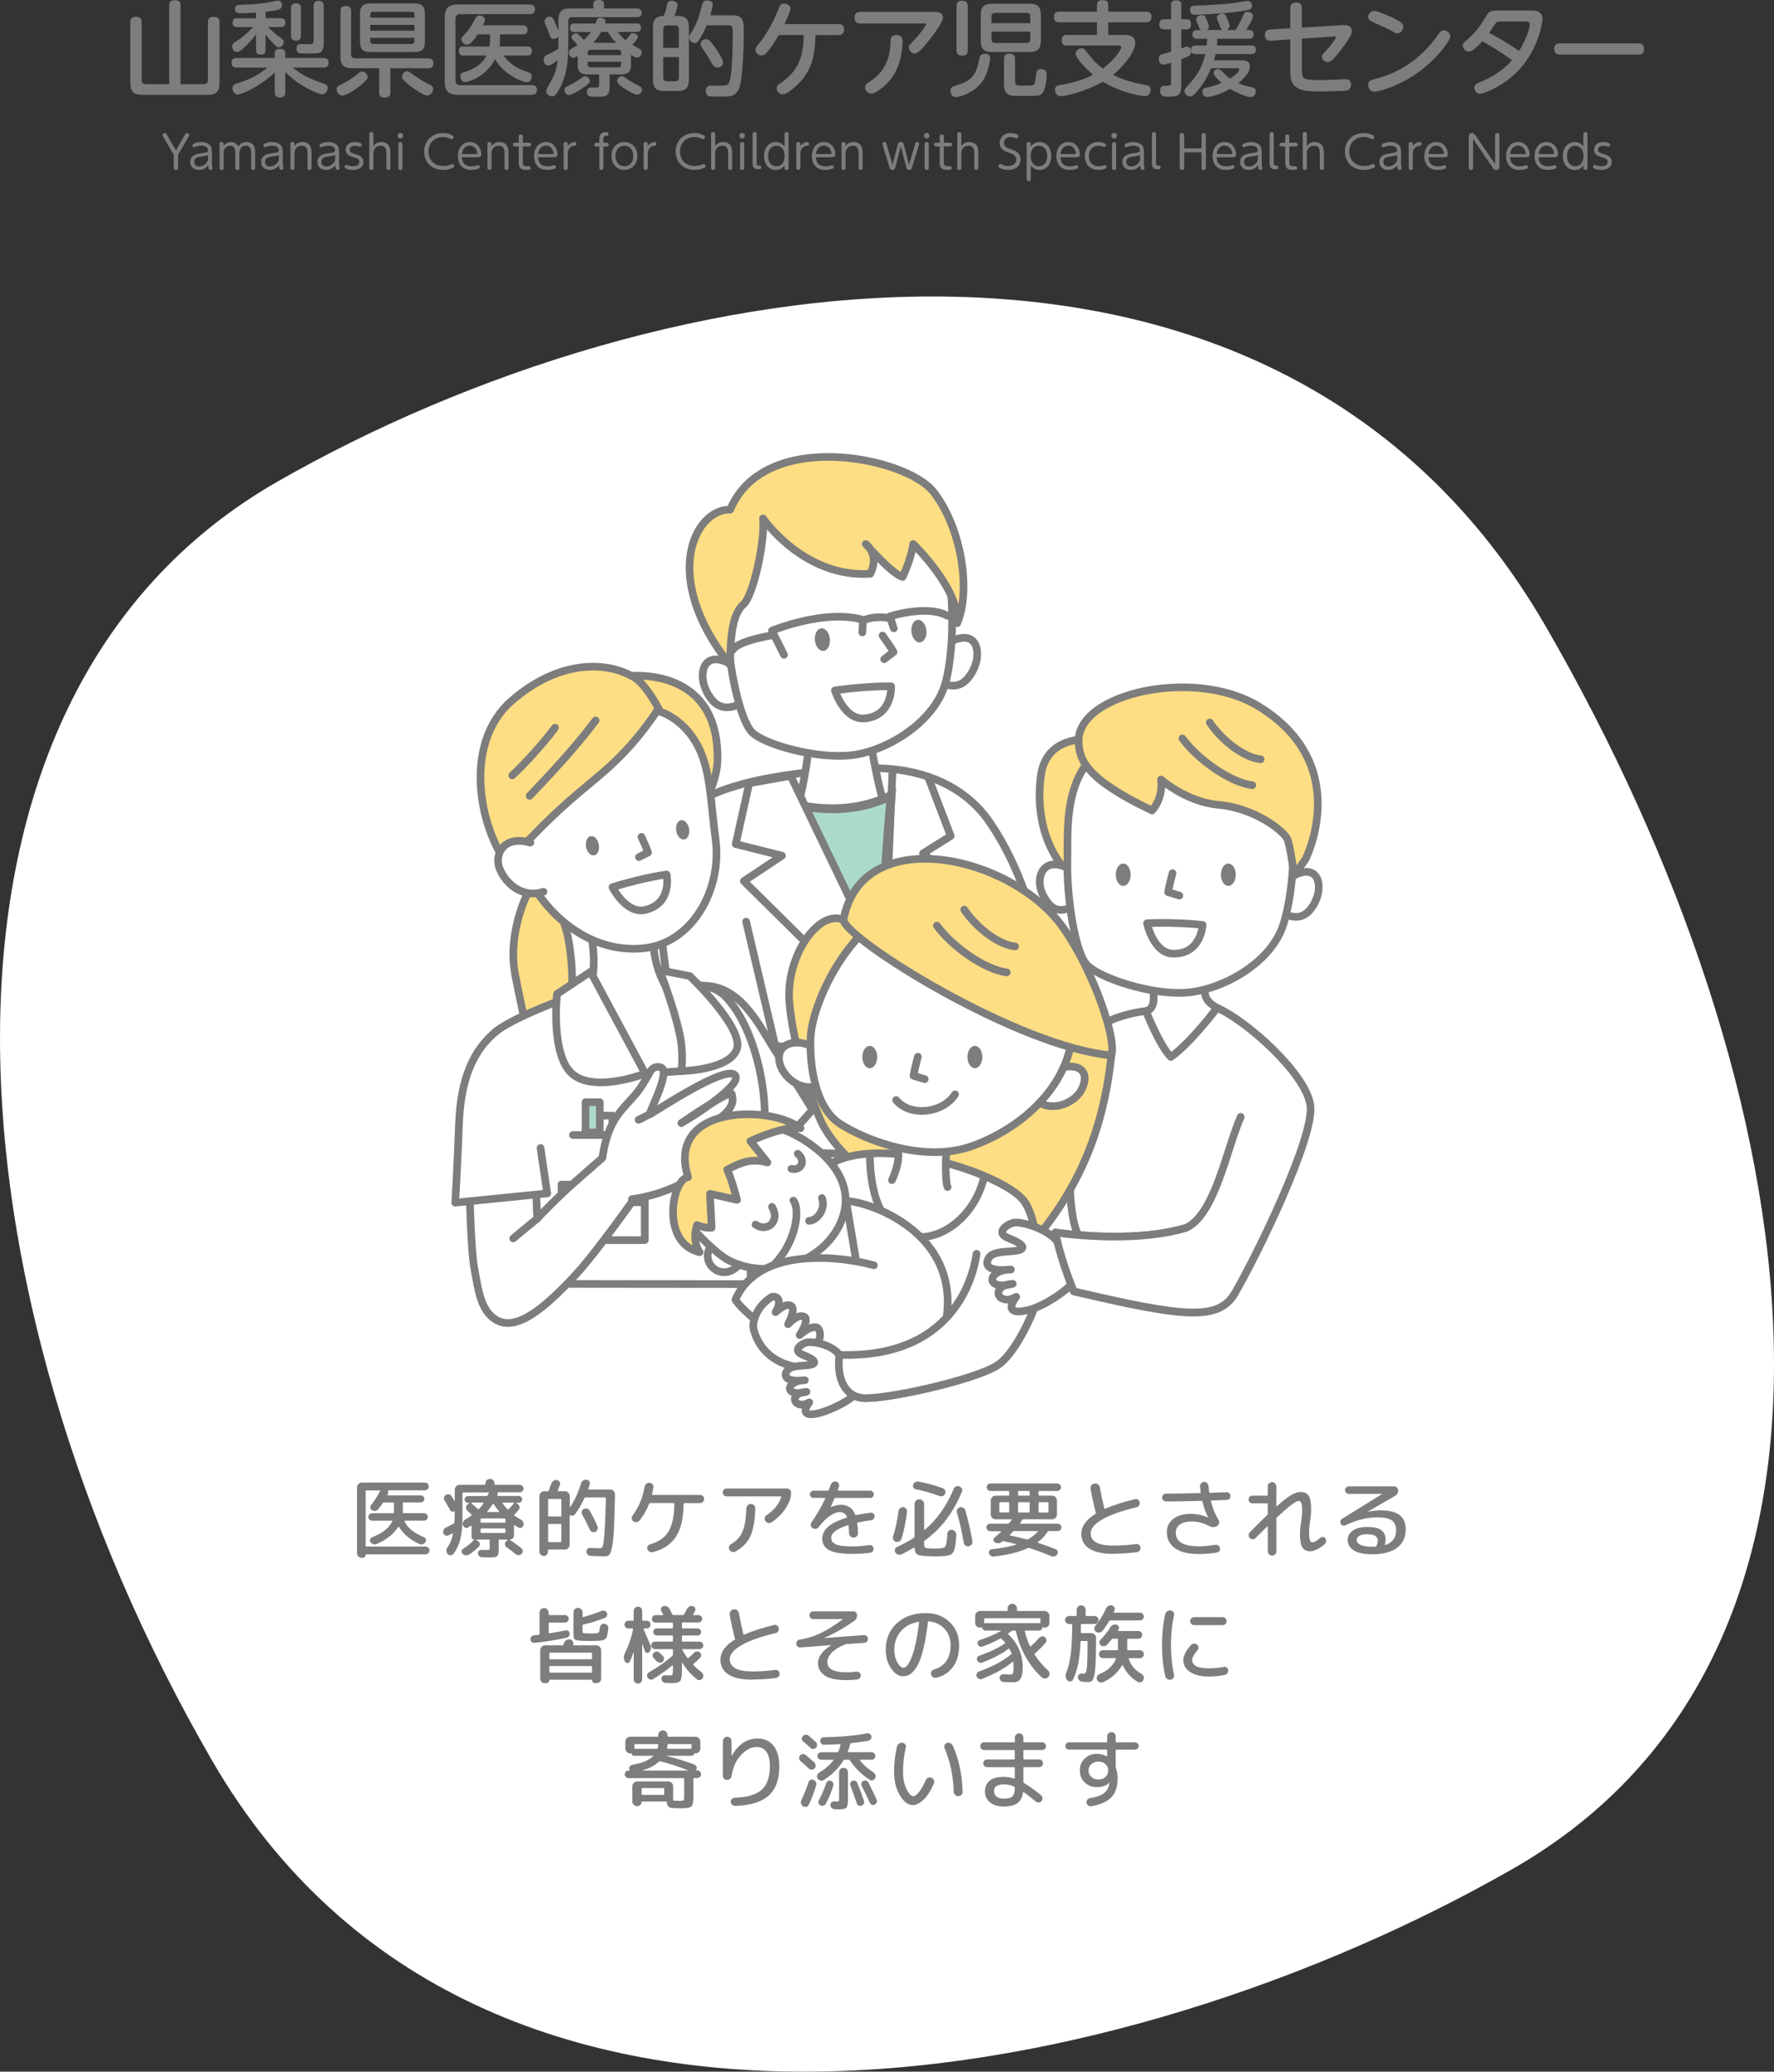 <?xml version="1.0" encoding="UTF-8"?><svg id="b" xmlns="http://www.w3.org/2000/svg" viewBox="0 0 395 460.97"><rect x="0" y="0" width="395" height="460.97" fill="#333333" stroke="none"/><g id="c"><g><g><path d="m344.12,139.29C283.99,35.4,146.77,58.51,61.74,107.19c-85.03,48.69-74.71,180.56-14.58,284.45,60.12,103.89,204.69,72.85,289.72,24.17,85.03-48.69,67.36-172.64,7.24-276.53Z" style="fill:#fff;"/><g><path d="m80.48,346.61c-.27,0-.5-.09-.69-.29-.2-.19-.29-.42-.29-.68v-14.67c0-.29.11-.54.32-.76.22-.22.47-.32.76-.32h14.02c.24,0,.44.08.61.25.16.17.25.37.25.61s-.08.44-.25.61c-.17.16-.37.25-.61.25h-8.13c-.08,0-.1.04-.08.13.1.22.1.44,0,.67l-.09.19c-.05.1-.03.15.08.15h7.33c.21,0,.4.08.55.23.15.15.23.34.23.55s-.08.4-.23.55-.34.23-.55.23h-3.86c-.1,0-.15.06-.15.17v2.05c0,.11.05.17.15.17h4.58c.23,0,.42.08.58.24.16.16.24.35.24.58s-.08.42-.24.59c-.16.16-.35.25-.58.25h-4.24s-.07.01-.1.04c-.03.03-.03.06-.02.1.63,1.43,2.08,2.62,4.33,3.55.22.09.36.24.43.46.07.22.04.42-.09.61-.14.23-.33.38-.58.47s-.49.07-.73-.03c-2.04-.87-3.57-2.15-4.6-3.82-.05-.08-.11-.07-.17.02-1.09,1.66-2.71,2.93-4.86,3.82-.24.09-.48.09-.73,0-.25-.09-.44-.24-.58-.46-.13-.19-.15-.39-.08-.6.08-.21.22-.36.44-.45,2.33-.94,3.83-2.12,4.48-3.55.05-.1.02-.15-.1-.15h-4.37c-.23,0-.42-.08-.59-.25s-.25-.36-.25-.59.08-.42.25-.58c.16-.16.36-.24.59-.24h4.71c.1,0,.15-.06.15-.17v-2.05c0-.11-.05-.17-.15-.17h-2.09c-.11,0-.2.05-.27.15-.29.46-.62.91-.99,1.35-.16.2-.38.33-.65.37-.27.04-.51,0-.74-.14-.2-.11-.32-.29-.36-.52-.04-.23.01-.44.15-.62.72-.89,1.36-1.89,1.92-3,0-.01.03-.06.09-.15.06-.09.04-.13-.06-.13h-2.98c-.11,0-.17.05-.17.15v12.18c0,.11.06.17.17.17h13.17c.24,0,.45.08.62.24.17.16.26.36.26.6s-.09.45-.26.62c-.17.17-.38.26-.62.26h-13.22c-.08,0-.11.03-.11.09,0,.19-.07.35-.21.49-.14.14-.3.21-.49.21h-.27Z" style="fill:#7d7d7d;"/><path d="m99.84,341.65c-.23.1-.45.1-.67,0-.22-.1-.37-.27-.45-.51-.08-.25-.06-.5.05-.74.11-.24.28-.41.52-.51.63-.28,1.22-.58,1.75-.89.1-.06.15-.15.15-.27.04-.7.06-1.5.06-2.41,0-.05-.03-.06-.1-.04-.16.09-.34.11-.51.07-.18-.04-.31-.15-.4-.31-.39-.73-.8-1.44-1.23-2.11-.14-.22-.18-.45-.13-.71.05-.26.18-.45.4-.58.22-.14.45-.18.71-.12.26.06.45.19.58.41.06.09.26.42.59.99.01.01.03.02.06.02s.04-.01.04-.04v-2.43c0-.29.1-.54.31-.76s.46-.32.75-.32h5.6c.11,0,.17-.06.17-.17v-.13c0-.29.1-.54.29-.73s.43-.29.71-.29.54.1.73.29.29.44.29.73v.13c0,.11.06.17.17.17h5.45c.23,0,.42.08.59.25.16.17.25.36.25.59s-.08.42-.25.58c-.17.16-.36.24-.59.24h-4.86c-.09,0-.12.06-.1.17.05.16.04.34-.04.51-.03.09,0,.13.09.13h4.69c.2,0,.38.07.53.22.15.15.23.33.23.54s-.08.4-.23.54c-.15.15-.33.22-.53.22h-.57s-.04,0-.04.03,0,.04.02.05l.3.17c.25.14.41.35.46.62.05.27-.01.52-.19.73-.35.42-.68.77-.97,1.05-.08.08-.07.15.02.21.46.32.95.62,1.48.91.23.13.39.31.49.56.1.25.11.49.02.73-.09.24-.25.41-.48.49-.23.09-.45.07-.67-.06-.18-.1-.44-.27-.8-.49-.03-.03-.05-.03-.09,0-.03.02-.05.05-.05.09v2.2c0,.25-.09.47-.26.64-.17.17-.38.26-.64.26-.01,0-.02,0-.03.03s0,.04,0,.05c.87.53,1.75,1.17,2.62,1.9.18.16.27.36.27.6s-.09.43-.27.6c-.19.18-.41.27-.67.28-.25,0-.47-.07-.67-.24-.58-.49-1.25-1-1.99-1.52-.22-.15-.34-.36-.36-.64s.06-.5.27-.67l.3-.27c.02-.05,0-.09-.06-.11h-1.75c-.1,0-.15.06-.15.17v2.01c0,.81-.12,1.31-.35,1.51s-.83.29-1.8.29c-.34,0-.87-.02-1.6-.06-.24-.01-.44-.1-.61-.27s-.25-.37-.27-.61c-.01-.22.06-.4.22-.55.16-.15.34-.22.56-.21.58.03.91.04.99.04.42,0,.67-.03.74-.09.08-.06.11-.27.11-.63v-1.44c0-.11-.06-.17-.17-.17h-2.87s-.04,0-.04.03,0,.04.02.05l.38.19c.25.13.41.32.47.59s0,.5-.2.7c-.67.68-1.41,1.28-2.2,1.79-.24.14-.49.19-.76.15s-.5-.16-.7-.36c-.16-.16-.23-.36-.2-.59.03-.23.15-.4.35-.51.94-.56,1.75-1.22,2.43-2,.03-.03.01-.04-.04-.04-.14,0-.26-.05-.36-.15-.1-.1-.15-.22-.15-.36v-2.49s-.02-.07-.05-.09c-.03-.02-.06-.02-.09,0-.25.18-.44.3-.57.38-.22.13-.44.15-.68.07s-.41-.24-.51-.48c-.1-.25-.1-.5,0-.75.1-.25.26-.44.48-.58.47-.27.93-.57,1.39-.91.1-.08.1-.15,0-.23l-.91-.85c-.2-.19-.3-.42-.29-.7,0-.28.12-.51.33-.68l.34-.25s.02-.05,0-.07-.02-.03-.05-.03h-.19c-.2,0-.38-.07-.53-.22-.15-.15-.23-.33-.23-.54s.08-.4.23-.54c.15-.15.33-.22.53-.22h4.16c.1,0,.18-.06.23-.17.01-.03.03-.07.05-.13.02-.06.04-.11.05-.13.01-.03.03-.07.07-.12.03-.06.05-.1.07-.12.06-.09.04-.13-.08-.13h-5.62c-.1,0-.15.06-.15.17v5.26c0,2.03-.15,3.66-.46,4.9-.3,1.24-.81,2.34-1.52,3.31-.16.22-.38.33-.65.34-.27.01-.49-.08-.67-.27-.19-.19-.29-.43-.29-.71s.07-.54.24-.77c.62-.86,1.03-1.87,1.23-3.02.01-.03,0-.05-.02-.08-.03-.02-.05-.03-.08-.02-.22.11-.55.29-1.01.51Zm6.54-5.89c.09.09.18.09.27,0,.34-.37.68-.79,1.03-1.27.03-.02.03-.05,0-.09-.02-.03-.05-.05-.09-.05h-2.56s-.05.02-.07.05c-.02.03-.02.05,0,.07.63.56,1.1.99,1.41,1.29Zm6.16,2.89v-.63c0-.1-.05-.15-.15-.15h-5.24c-.1,0-.15.05-.15.15v.63c0,.11.05.17.15.17h5.24c.1,0,.15-.06.15-.17Zm0,2.28v-.67c0-.11-.05-.17-.15-.17h-5.24c-.1,0-.15.06-.15.17v.67c0,.11.05.17.15.17h5.24c.1,0,.15-.06.15-.17Zm-1.39-4.6c-.44-.52-.85-1.08-1.24-1.67-.03-.04-.06-.05-.09-.05-.04,0-.07.02-.1.05-.34.54-.76,1.1-1.25,1.67-.03.01-.03.03,0,.07s.04.05.07.05h2.56s.04-.02.06-.05c.01-.03.01-.05,0-.07Zm.82-1.98c-.1,0-.12.05-.06.15.34.49.7.94,1.08,1.35.06.08.14.07.23-.02.53-.53.94-.98,1.23-1.35.06-.09.04-.13-.06-.13h-2.43Z" style="fill:#7d7d7d;"/><path d="m121.76,345.94c-.2.19-.43.29-.69.29s-.49-.1-.68-.29-.29-.42-.29-.68v-12.35c0-.29.11-.54.32-.76.22-.22.47-.32.76-.32h.8c.1,0,.17-.05.21-.15.25-.66.44-1.17.55-1.52.09-.27.25-.48.48-.65.23-.16.48-.23.75-.19.25.04.45.17.6.39s.18.45.1.69c-.04.13-.19.56-.46,1.29-.03.09.01.13.11.13h1.48c.29,0,.54.11.75.32s.31.47.31.76v2.36s.01.04.04.05c.02,0,.05,0,.08-.03,1.01-1.51,1.81-3.24,2.39-5.19.08-.27.23-.48.47-.64.23-.16.49-.22.77-.2.25.03.45.15.6.36s.18.44.1.68c-.09.29-.2.62-.32.99-.03.1,0,.15.09.15h4.79c.29,0,.54.11.76.33.21.22.32.48.3.77-.06,3.29-.14,5.84-.23,7.65-.09,1.81-.23,3.17-.43,4.1-.2.93-.41,1.5-.63,1.71-.22.21-.55.31-1,.31-.79,0-1.83-.03-3.14-.09-.25-.01-.47-.11-.65-.29-.18-.18-.27-.4-.28-.66-.01-.24.06-.44.23-.61.16-.16.37-.24.61-.23.82.05,1.6.08,2.34.08.22,0,.39-.22.51-.65.13-.43.25-1.47.36-3.13.11-1.65.22-4.11.3-7.36,0-.11-.05-.17-.15-.17h-4.41c-.09,0-.16.04-.21.13-.63,1.37-1.34,2.58-2.13,3.63-.27.34-.61.41-1.03.21-.03-.03-.06-.03-.09,0-.04.02-.06.05-.06.09v6.46c0,.29-.1.54-.31.76s-.46.32-.75.32h-3.61c-.1,0-.15.06-.15.17v.28c0,.27-.1.49-.29.68Zm.29-12.24v3.57c0,.11.05.17.15.17h2.62c.11,0,.17-.06.17-.17v-3.57c0-.11-.06-.17-.17-.17h-2.62c-.1,0-.15.06-.15.17Zm0,5.57v3.71c0,.11.05.17.15.17h2.62c.11,0,.17-.06.17-.17v-3.71c0-.11-.06-.17-.17-.17h-2.62c-.1,0-.15.06-.15.17Zm10.99,1.07c-.1.25-.26.42-.5.52-.24.1-.48.1-.71,0-.23-.09-.4-.26-.5-.5-.56-1.24-1.13-2.36-1.71-3.36-.13-.22-.16-.45-.09-.69.07-.25.22-.43.45-.54.24-.13.49-.15.74-.09.25.07.44.22.57.45.63,1.09,1.22,2.25,1.75,3.48.1.24.1.48,0,.73Z" style="fill:#7d7d7d;"/><path d="m155.88,332.64c.25,0,.47.09.64.26s.26.38.26.64-.09.47-.28.65-.4.27-.64.27h-3.5c-.1,0-.15.05-.15.15-.03,3.14-.59,5.57-1.68,7.29-1.1,1.72-2.82,2.87-5.18,3.47-.25.06-.5.03-.73-.1s-.39-.32-.47-.57c-.08-.23-.05-.45.08-.67s.31-.35.55-.42c1.89-.52,3.25-1.47,4.08-2.86.84-1.39,1.27-3.43,1.29-6.13,0-.11-.05-.17-.15-.17h-5.24c-.1,0-.18.06-.23.17-.51,1.32-1.2,2.54-2.09,3.67-.18.22-.4.35-.67.39-.27.04-.51,0-.74-.16-.2-.14-.32-.34-.36-.59-.04-.25.02-.48.17-.68,1.38-1.86,2.27-4,2.68-6.4.05-.27.18-.49.39-.67.21-.18.45-.26.71-.25.27.03.48.14.66.34s.24.44.2.7c-.08.49-.17,1-.29,1.52-.03.1.01.15.11.15h10.56Z" style="fill:#7d7d7d;"/><path d="m161.81,332.97c-.25,0-.46-.08-.63-.25-.16-.16-.25-.37-.25-.63s.08-.46.25-.63c.16-.16.37-.25.63-.25h13.43c.25,0,.47.09.64.26.17.17.26.38.26.62,0,.63-.09,1.2-.28,1.71-.81,2.05-2.17,3.7-4.09,4.94-.23.15-.47.2-.74.13s-.48-.21-.63-.44c-.14-.22-.18-.45-.12-.7.06-.25.19-.45.41-.59,1.63-1.08,2.72-2.41,3.25-4.01.03-.11,0-.17-.09-.17h-12.03Zm4.37,2.68c.01-.28.12-.52.31-.71s.43-.29.71-.29.51.1.7.29.28.43.27.71c-.06,2.66-.43,4.71-1.09,6.16-.67,1.44-1.77,2.58-3.32,3.42-.24.13-.49.15-.75.08-.26-.08-.46-.23-.6-.48-.13-.21-.15-.45-.08-.69s.23-.43.46-.56c1.18-.67,2.02-1.6,2.54-2.79.51-1.19.79-2.9.85-5.13Z" style="fill:#7d7d7d;"/><path d="m181.12,333.31c-.22,0-.4-.08-.56-.24s-.24-.34-.24-.56.08-.41.24-.57c.16-.16.35-.25.56-.25h3.19c.1,0,.18-.06.23-.17.2-.51.35-.89.44-1.16.09-.25.25-.45.47-.58.23-.13.48-.17.74-.1.24.05.42.19.55.43s.15.47.06.71c-.03.06-.07.18-.12.34s-.1.29-.14.38c-.03.1.01.15.11.15h7.11c.22,0,.41.08.57.25s.25.35.25.57-.08.4-.25.56c-.16.16-.35.24-.57.24h-7.75c-.11,0-.19.04-.23.13-.06.15-.33.77-.8,1.86v.04h.04c.82-.34,1.57-.51,2.24-.51,1.53,0,2.58.73,3.15,2.2.05.09.11.13.19.11,1.04-.23,2.12-.41,3.23-.55.23-.02.43.03.62.17s.28.32.29.55c.01.24-.05.45-.2.64-.15.18-.33.29-.56.31-1.11.15-2.11.32-2.98.51-.11.03-.16.09-.13.19.09.62.15,1.34.17,2.17.01.28-.08.52-.28.71s-.43.29-.71.29-.51-.1-.7-.29-.29-.43-.3-.71c-.03-.76-.05-1.32-.08-1.67,0-.09-.06-.12-.17-.09-2.48.81-3.72,1.74-3.72,2.77,0,.3.06.56.17.78.11.22.33.42.65.61s.79.33,1.43.43c.64.09,1.44.14,2.4.14,1.13,0,2.41-.1,3.84-.3.23-.03.44.03.63.17.19.14.29.32.3.55.03.24-.03.46-.18.66-.15.2-.34.31-.58.33-1.27.16-2.6.25-4.01.25-2.36,0-4.05-.28-5.09-.83-1.04-.55-1.56-1.42-1.56-2.59,0-1.98,1.79-3.52,5.38-4.62.11-.02.15-.09.1-.21-.16-.39-.38-.67-.66-.82-.27-.15-.61-.23-1.02-.23-.6,0-1.3.29-2.11.85s-1.63,1.39-2.47,2.47c-.17.22-.38.35-.65.39-.27.04-.51,0-.72-.14-.22-.14-.35-.34-.39-.6-.04-.26,0-.49.16-.69,1.23-1.79,2.24-3.55,3.04-5.3.01-.03,0-.05,0-.09-.02-.03-.05-.05-.09-.05h-2.53Z" style="fill:#7d7d7d;"/><path d="m199.46,343.08c-.24-.08-.42-.22-.54-.45-.12-.22-.14-.46-.07-.71.52-1.63.93-3.55,1.23-5.74.04-.25.16-.46.36-.62.2-.16.43-.23.68-.2s.46.14.63.35c.16.21.23.44.21.69-.28,2.31-.7,4.32-1.25,6.04-.09.25-.26.44-.5.56-.25.12-.5.14-.75.07Zm-.09,2.36c-.14-.22-.17-.45-.1-.69.07-.25.22-.43.47-.54,1.33-.61,2.58-1.29,3.76-2.03.09-.06.13-.15.13-.25v-7.26c0-.29.1-.54.31-.75s.46-.31.75-.31.54.1.76.31c.21.21.32.46.32.75v5.68c0,.1.04.12.13.06,2.71-2.27,4.86-5.31,6.46-9.12.1-.25.28-.43.53-.53.25-.1.5-.11.74-.02.25.1.43.27.54.5.11.23.11.47,0,.71-.98,2.34-2.13,4.4-3.47,6.16-1.34,1.76-2.94,3.33-4.82,4.71-.09.06-.13.15-.13.27v.11c0,.57.04.92.13,1.05.09.13.33.22.72.26.61.05,1.08.08,1.42.08.28,0,.75-.02,1.41-.08.43-.04.73-.12.89-.24.16-.12.29-.39.39-.82.1-.42.17-1.16.24-2.21.01-.27.12-.48.33-.65s.45-.23.71-.19c.29.04.53.17.7.39.18.22.26.47.25.75-.09,1.41-.22,2.42-.39,3.05s-.41,1.04-.71,1.24c-.3.2-.8.34-1.5.4-.76.06-1.5.09-2.22.09-.63,0-1.38-.03-2.24-.08-.86-.06-1.44-.2-1.73-.42-.29-.22-.46-.67-.51-1.37,0-.03-.02-.05-.06-.07s-.07-.02-.1,0c-.76.46-1.66.94-2.7,1.46-.25.13-.52.15-.79.07-.27-.08-.49-.24-.66-.48Zm4.56-14.04c-.24-.05-.42-.17-.54-.37-.12-.2-.14-.41-.07-.64.08-.25.23-.45.45-.59.22-.14.46-.18.71-.13,1.82.33,3.63.82,5.42,1.46.24.09.42.25.53.48.11.23.12.48.02.73-.1.25-.27.43-.51.53-.24.1-.48.11-.72.02-1.84-.68-3.6-1.18-5.28-1.5Zm9.8,4.01c.27-.08.52-.05.76.09.24.13.4.33.47.6.62,2.19,1.14,4.46,1.56,6.8.05.27,0,.51-.16.73-.16.22-.37.36-.64.43-.25.06-.49.02-.71-.13-.22-.15-.36-.36-.41-.63-.43-2.52-.94-4.76-1.54-6.71-.08-.25-.05-.5.09-.73.13-.23.33-.38.58-.45Z" style="fill:#7d7d7d;"/><path d="m220.42,340.68c-.22,0-.4-.08-.56-.25-.16-.16-.24-.35-.24-.57s.08-.41.24-.57c.16-.16.35-.25.56-.25h3.99c.1,0,.2-.04.28-.13.24-.29.44-.53.59-.72.06-.09.04-.13-.08-.13h-3.52c-.29,0-.54-.11-.76-.32-.22-.22-.32-.47-.32-.76v-3.12c0-.29.11-.54.32-.75.21-.21.47-.31.76-.31h2.85c.11,0,.17-.06.17-.17v-.72c0-.1-.06-.15-.17-.15h-3.99c-.23,0-.42-.08-.59-.25s-.25-.36-.25-.59.08-.42.25-.59c.16-.16.36-.25.59-.25h14.86c.23,0,.42.08.59.25.16.17.25.36.25.59s-.08.42-.25.59c-.17.16-.36.25-.59.25h-3.99c-.11,0-.17.05-.17.15v.72c0,.11.06.17.17.17h2.85c.29,0,.54.1.76.31s.32.46.32.75v3.12c0,.29-.11.54-.32.76-.22.22-.47.32-.76.32h-6.4c-.1,0-.18.04-.25.13-.1.17-.27.41-.49.74-.05.08-.03.11.08.11h8.34c.22,0,.4.08.56.25.16.16.24.35.24.57s-.08.41-.24.57c-.16.16-.35.25-.56.25h-2.01c-.1,0-.18.04-.25.13-.57.87-1.29,1.65-2.17,2.32-.03.03-.03.05-.03.09,0,.03.02.05.05.07,1.41.46,2.72.93,3.95,1.43.22.09.36.25.43.48.07.23.04.44-.09.65-.15.23-.35.38-.6.46-.25.08-.5.06-.75-.04-1.72-.72-3.34-1.33-4.86-1.82-.1-.04-.2-.04-.3,0-1.95.91-4.5,1.55-7.64,1.9-.24.03-.46-.03-.67-.17-.2-.14-.34-.33-.4-.57-.05-.22-.01-.41.11-.59s.3-.28.53-.3c2.06-.2,3.88-.55,5.45-1.04.06-.03.06-.05,0-.08-1.03-.27-1.98-.49-2.85-.67-.09-.01-.18.01-.27.08-.01.01-.03.03-.06.05s-.04.04-.06.05c-.22.17-.47.25-.75.27-.29.01-.55-.06-.79-.21-.19-.13-.29-.3-.3-.52-.01-.22.07-.4.25-.54.51-.42.99-.85,1.46-1.29.06-.06.04-.09-.06-.09h-2.47Zm4.29-4.29v-1.96c0-.11-.06-.17-.17-.17h-1.86c-.11,0-.17.06-.17.17v1.96c0,.1.06.15.17.15h1.86c.11,0,.17-.05.17-.15Zm.17,5.13c-.08.08-.06.13.04.15,1.29.25,2.55.54,3.76.87.11.03.2.01.27-.04.86-.51,1.56-1.07,2.11-1.69.06-.09.04-.13-.06-.13h-5.13c-.11,0-.2.03-.27.09-.15.17-.39.41-.72.74Zm1.81-9.61v.72c0,.11.06.17.17.17h2.24c.11,0,.17-.06.17-.17v-.72c0-.1-.06-.15-.17-.15h-2.24c-.11,0-.17.05-.17.15Zm0,2.53v1.96c0,.1.06.15.17.15h2.24c.11,0,.17-.05.17-.15v-1.96c0-.11-.06-.17-.17-.17h-2.24c-.11,0-.17.06-.17.17Zm4.56,0v1.96c0,.1.06.15.17.15h1.86c.11,0,.17-.05.17-.15v-1.96c0-.11-.06-.17-.17-.17h-1.86c-.11,0-.17.06-.17.17Z" style="fill:#7d7d7d;"/><path d="m247.9,345.75c-2.34,0-4.12-.38-5.32-1.14-1.2-.76-1.81-1.87-1.81-3.32,0-1.65,1.06-3.13,3.17-4.45.09-.05.11-.13.06-.23-.01-.02-.03-.05-.04-.08s-.02-.05-.02-.08c-.48-1.95-.85-3.67-1.1-5.15-.05-.29,0-.55.17-.78.16-.23.39-.37.68-.42.28-.05.53,0,.77.18.23.17.38.4.43.67.29,1.62.62,3.18.99,4.67.02.11.09.15.19.09,1.8-.79,4.01-1.49,6.63-2.13.25-.06.48-.02.68.11.2.14.33.33.38.57.05.25,0,.49-.13.71-.14.22-.33.36-.57.41-3.41.82-5.96,1.73-7.66,2.73-1.7.99-2.55,2.01-2.55,3.05,0,1.84,1.68,2.75,5.03,2.75,1.74,0,3.43-.11,5.07-.34.25-.04.48.02.67.17s.31.35.33.59c.03.25-.04.48-.19.68-.15.2-.35.32-.59.36-1.7.23-3.46.34-5.3.34Z" style="fill:#7d7d7d;"/><path d="m259.62,334.07c-.24,0-.44-.08-.61-.25-.16-.16-.25-.37-.25-.61s.08-.44.25-.61.37-.25.61-.25c2.08,0,4.61-.04,7.6-.13.11,0,.16-.06.13-.17-.08-.56-.13-.99-.15-1.29-.03-.27.05-.5.22-.69.17-.2.39-.31.66-.33.25-.01.48.07.67.25.2.18.31.39.33.65.03.35.08.82.15,1.39.02.1.08.15.17.15.9-.03,2.13-.08,3.71-.15.24-.01.44.06.61.22.16.16.25.36.27.6.01.24-.06.45-.21.62-.15.17-.35.26-.59.28-.79.04-1.93.08-3.44.13-.11,0-.16.05-.13.15.35,1.48.92,2.87,1.69,4.16.15.24.19.5.12.78-.07.28-.23.48-.47.61-.56.3-1.15.28-1.79-.06-1.23-.65-2.51-.97-3.86-.97-1.1,0-1.96.22-2.58.67-.62.44-.93,1.05-.93,1.81,0,2.03,1.71,3.04,5.13,3.04,1.03,0,2.25-.11,3.67-.32.24-.04.46,0,.67.14.2.13.33.32.38.56.05.24,0,.46-.13.66-.14.2-.33.31-.57.35-1.33.21-2.67.32-4.01.32-2.46,0-4.26-.45-5.41-1.35-1.15-.9-1.72-2.06-1.72-3.5,0-1.24.48-2.23,1.44-2.97.96-.74,2.29-1.11,3.97-1.11,1.27,0,2.51.27,3.74.8h.04v-.04c-.52-.96-.94-2.13-1.27-3.5-.03-.1-.1-.15-.21-.15-3.1.09-5.74.13-7.9.13Z" style="fill:#7d7d7d;"/><path d="m282.57,330.07c.18-.18.41-.28.67-.28s.49.09.67.28c.18.18.28.41.28.67v4.35s.02.04.05.06c.03.01.06,0,.09-.02,1.33-1.19,2.39-2.01,3.17-2.47.78-.46,1.49-.68,2.11-.68.84,0,1.43.29,1.79.85.36.57.53,1.58.53,3.04,0,.77-.08,1.65-.23,2.62-.15,1-.23,1.87-.23,2.6,0,.58.04,1.04.12,1.36.08.32.17.53.28.61.1.08.23.12.4.12.39,0,.96-.33,1.69-.99.16-.15.36-.22.59-.21.23.01.41.11.53.29.14.2.2.43.19.67-.01.25-.11.45-.29.62-.54.49-1.11.89-1.69,1.18-.58.29-1.1.44-1.56.44-.8,0-1.38-.29-1.74-.88-.36-.59-.54-1.59-.54-3.01,0-.66.08-1.53.25-2.62.16-1.05.25-1.92.25-2.6,0-.57-.04-1.02-.12-1.34-.08-.32-.18-.53-.29-.62-.11-.09-.24-.13-.41-.13-.6,0-2.2,1.22-4.81,3.65-.09.09-.13.18-.13.28v7.28c0,.27-.09.49-.28.67s-.41.28-.67.28-.49-.09-.67-.28-.28-.41-.28-.67v-5.47s-.02-.05-.05-.07c-.03-.02-.05-.02-.07,0-.52.51-1.39,1.37-2.6,2.58-.18.18-.39.27-.64.27s-.46-.09-.64-.27c-.18-.18-.27-.39-.27-.64s.08-.46.25-.64c1.48-1.49,2.78-2.77,3.9-3.84.08-.08.11-.16.11-.27v-2.15c0-.11-.06-.17-.17-.17h-3.25c-.24,0-.44-.08-.61-.25-.17-.16-.25-.37-.25-.61s.08-.44.25-.61c.16-.16.37-.25.61-.25h3.25c.11,0,.17-.06.17-.17v-1.92c0-.27.09-.49.28-.67Z" style="fill:#7d7d7d;"/><path d="m299.62,339.39c-.2.1-.41.12-.62.06-.21-.06-.36-.19-.47-.38-.1-.2-.12-.41-.07-.63s.18-.38.37-.49l8.89-5.51.02-.02-.02-.02h-7.39c-.23,0-.42-.08-.59-.24-.17-.16-.25-.35-.25-.58s.08-.42.25-.59c.17-.16.36-.25.59-.25h10.11c.24,0,.44.08.61.25.16.17.25.37.27.61.03.54-.21.96-.7,1.25l-6.06,3.5v.02h.04c.98-.2,1.91-.3,2.79-.3,1.93,0,3.34.35,4.25,1.06.91.71,1.36,1.77,1.36,3.17,0,1.77-.64,3.14-1.92,4.1s-3.11,1.44-5.49,1.44c-1.84,0-3.21-.28-4.13-.84-.92-.56-1.38-1.35-1.38-2.39,0-.8.38-1.47,1.14-2.02.76-.55,1.84-.83,3.23-.83s2.5.24,3.13.73c.63.49.95,1.19.95,2.12,0,.33-.06.68-.17,1.06-.01.04,0,.07.02.09.03.03.06.03.09.02,1.6-.53,2.39-1.62,2.39-3.27,0-1-.32-1.73-.95-2.19s-1.7-.69-3.19-.69c-2.33,0-4.7.58-7.11,1.75Zm6.84,4.62c.22-.44.32-.84.32-1.2,0-.95-.81-1.43-2.43-1.43-.72,0-1.28.12-1.68.37-.4.25-.6.54-.6.86,0,.47.29.85.85,1.13.57.29,1.46.43,2.66.43h.65c.1,0,.18-.06.23-.17Z" style="fill:#7d7d7d;"/><path d="m119.03,365.55c-.23.03-.43-.03-.62-.18-.18-.15-.28-.33-.29-.56-.01-.23.05-.43.2-.62s.33-.29.56-.31l1.08-.11c.11-.02.17-.09.17-.19v-4.75c0-.29.1-.53.3-.73.2-.2.44-.29.72-.29s.52.1.72.29c.2.2.3.44.3.73v.38c0,.11.05.17.15.17h3.48c.23,0,.42.08.59.24.16.16.25.35.25.58s-.08.42-.25.59c-.17.17-.36.25-.59.25h-3.48c-.1,0-.15.06-.15.17v2.09s.01.07.04.1.06.04.09.03c1.29-.2,2.5-.42,3.63-.65.21-.05.41,0,.6.12.18.13.29.31.31.52.03.24-.03.46-.17.65-.14.19-.33.31-.57.36-2.5.53-4.86.91-7.09,1.12Zm6.52.1c.1-.29.28-.52.52-.68.25-.16.52-.23.81-.19.28.04.49.17.65.41.15.23.18.48.1.73v.02s-.02.03-.02.04c-.03.09.01.13.11.13h5.07c.29,0,.54.11.75.32s.31.47.31.76v6.31c0,.29-.1.54-.29.73-.2.2-.43.29-.71.29h-.36c-.18,0-.33-.07-.47-.2s-.2-.29-.2-.47c0-.06-.03-.1-.09-.1h-9.31c-.06,0-.1.03-.1.1,0,.18-.07.33-.2.47s-.29.2-.47.2h-.36c-.28,0-.52-.1-.71-.29s-.29-.44-.29-.73v-6.31c0-.29.1-.54.31-.76s.46-.32.75-.32h3.88c.1,0,.17-.04.21-.13.01-.04.03-.09.06-.16.02-.07.04-.12.06-.16Zm6.1,2.09h-9.16c-.11,0-.17.05-.17.15v1.14c0,.11.06.17.17.17h9.16c.11,0,.17-.06.17-.17v-1.14c0-.1-.06-.15-.17-.15Zm.17,4.29v-1.14c0-.11-.06-.17-.17-.17h-9.16c-.11,0-.17.06-.17.17v1.14c0,.1.06.15.17.15h9.16c.11,0,.17-.05.17-.15Zm2.77-10.72c.25.03.47.14.64.35s.24.44.22.69c-.09.85-.2,1.45-.34,1.81-.14.36-.34.6-.61.72-.27.12-.72.19-1.35.22-.76.03-1.34.04-1.75.04-.49,0-1.08-.01-1.77-.04-.86-.04-1.4-.13-1.62-.27-.22-.14-.32-.48-.32-1.03v-5c0-.29.1-.53.29-.73s.43-.29.71-.29.54.1.73.29c.2.2.29.44.29.73v.89c0,.1.06.14.17.11,1.34-.35,2.71-.81,4.1-1.37.22-.09.44-.09.67,0,.23.09.39.24.48.46.1.2.11.41.02.63-.09.22-.24.37-.46.46-1.6.65-3.2,1.15-4.83,1.5-.1.03-.15.09-.15.21v1.25c0,.23.03.36.08.41.05.04.22.07.51.09.43.03.81.04,1.14.04.27,0,.64-.01,1.12-.04.41-.03.66-.1.76-.22.1-.12.18-.49.25-1.11.03-.25.14-.46.34-.62.2-.16.42-.22.67-.2Z" style="fill:#7d7d7d;"/><path d="m142.72,374.33c-.18.18-.41.28-.67.28s-.49-.09-.67-.28c-.18-.18-.28-.41-.28-.67v-5.95s-.03-.02-.06-.02c-.28.84-.55,1.52-.82,2.05-.1.2-.27.3-.51.3s-.42-.1-.53-.3c-.35-.6-.37-1.22-.04-1.88.85-1.71,1.46-3.49,1.82-5.34.01-.04,0-.08-.03-.11-.03-.04-.07-.06-.1-.06h-.93c-.24,0-.44-.08-.6-.25-.16-.16-.24-.37-.24-.61s.08-.44.24-.61c.16-.16.36-.25.6-.25h1.03c.11,0,.17-.06.17-.17v-2.01c0-.27.09-.49.28-.67.18-.18.41-.28.67-.28s.49.09.67.28.28.41.28.67v2.01c0,.11.06.17.17.17h.84c.24,0,.44.08.6.25.16.16.24.37.24.61s-.08.44-.24.61c-.16.16-.36.25-.6.25h-.61s-.07.01-.1.04-.03.06-.02.09c.11.25.27.62.48,1.1.2.48.39.92.57,1.33s.34.8.49,1.18c.23.54.14,1.05-.27,1.52-.14.15-.31.21-.51.17-.2-.04-.34-.15-.42-.34-.13-.35-.32-.86-.57-1.52-.01-.01-.03-.02-.04-.02s-.02.01-.02.04v7.71c0,.27-.09.49-.28.67Zm2.76-.73c-.22.14-.45.18-.7.11s-.44-.2-.57-.42c-.13-.22-.16-.44-.1-.67s.2-.41.42-.53c1.91-1.08,3.64-2.29,5.17-3.63.09-.09.13-.18.13-.27v-1.08c0-.1-.05-.15-.15-.15h-3.86c-.23,0-.42-.08-.59-.25s-.25-.36-.25-.59.08-.42.25-.59.36-.25.59-.25h3.86c.1,0,.15-.05.15-.15v-1.06c0-.1-.05-.15-.15-.15h-3.44c-.22,0-.4-.08-.55-.24-.15-.16-.23-.34-.23-.56s.08-.4.23-.55c.15-.15.34-.23.55-.23h3.44c.1,0,.15-.06.15-.17v-.95c0-.11-.05-.17-.15-.17h-3.72c-.23,0-.42-.08-.58-.24-.16-.16-.24-.35-.24-.58s.08-.42.24-.59c.16-.16.35-.25.58-.25h1.6s.07-.02.09-.06c.02-.04.02-.07,0-.1-.09-.18-.22-.43-.4-.76-.11-.2-.13-.42-.05-.64.08-.22.24-.36.47-.43.27-.08.53-.07.79.03.26.1.45.26.58.5.09.17.21.4.36.69.15.3.25.5.3.6.04.1.12.15.25.15h2.11c.09,0,.16-.04.23-.13.29-.49.53-.92.7-1.27.13-.24.31-.41.55-.52.24-.11.49-.13.74-.07.23.06.39.2.49.42.1.22.1.43,0,.65-.09.18-.23.44-.44.8-.01.03,0,.05,0,.09.02.03.05.05.09.05h1.12c.22,0,.41.08.57.24.16.16.25.35.25.56s-.08.41-.25.57-.35.25-.57.25h-3.53c-.11,0-.17.05-.17.15v1.01c0,.11.06.17.17.17h3.32c.22,0,.4.08.55.23.15.15.23.34.23.55s-.08.4-.23.56c-.15.16-.34.24-.55.24h-3.32c-.11,0-.17.05-.17.15v1.06c0,.1.06.15.17.15h3.74c.23,0,.42.08.59.25.16.16.25.36.25.59s-.08.42-.25.59c-.17.16-.36.25-.59.25h-3.91v.02c.29.56.7,1.2,1.22,1.92.06.08.14.08.23.02.37-.3.79-.69,1.25-1.16.18-.18.39-.27.63-.29.24-.01.46.06.65.21.18.15.28.35.29.58s-.05.44-.22.62c-.47.49-.96.95-1.48,1.37-.09.08-.1.15-.02.23.57.6,1.18,1.13,1.82,1.6.2.16.33.38.37.64.04.26,0,.5-.14.71-.14.21-.34.35-.59.4-.25.05-.48,0-.68-.17-1.27-1-2.35-2.22-3.25-3.67-.03-.01-.05,0-.08.06v1.71c0,1.23-.14,2-.41,2.3-.27.3-.96.46-2.06.46-.1,0-.49-.01-1.18-.04-.25-.01-.47-.11-.64-.29-.17-.18-.26-.39-.28-.63-.01-.23.06-.42.23-.58.16-.16.36-.23.59-.22.53.03.84.04.93.04.35,0,.58-.05.67-.16s.14-.39.14-.85v-1.16s-.02-.05-.05-.07c-.03-.02-.05-.02-.07,0-1.2,1.01-2.62,2.02-4.24,3.02Zm.78-3.93l-.7-.7c-.18-.16-.26-.37-.26-.61,0-.24.1-.44.28-.61.19-.18.41-.26.66-.26s.47.1.65.28c.16.15.41.39.72.7.16.18.24.39.24.63,0,.24-.1.45-.28.63-.19.16-.41.24-.67.23s-.47-.11-.65-.29Z" style="fill:#7d7d7d;"/><path d="m167.54,373.75c-2.34,0-4.12-.38-5.32-1.14-1.2-.76-1.81-1.87-1.81-3.32,0-1.65,1.06-3.13,3.17-4.45.09-.05.11-.13.06-.23-.01-.02-.03-.05-.04-.08s-.02-.05-.02-.08c-.48-1.95-.85-3.67-1.1-5.15-.05-.29,0-.55.17-.78.16-.23.39-.37.68-.42.28-.05.53,0,.77.18.23.17.38.4.43.67.29,1.62.62,3.18.99,4.67.02.11.09.15.19.09,1.8-.79,4.01-1.49,6.63-2.13.25-.06.48-.02.68.11.2.14.33.33.38.57.05.25,0,.49-.13.71-.14.22-.33.36-.57.41-3.41.82-5.96,1.73-7.66,2.73-1.7.99-2.55,2.01-2.55,3.05,0,1.84,1.68,2.75,5.03,2.75,1.74,0,3.43-.11,5.07-.34.25-.04.48.02.67.17s.31.35.33.59c.03.25-.04.48-.19.68-.15.2-.35.32-.59.36-1.7.23-3.46.34-5.3.34Z" style="fill:#7d7d7d;"/><path d="m178.21,366.57c-.24.01-.45-.06-.62-.21-.17-.15-.27-.35-.29-.59-.01-.24.06-.45.21-.64.15-.18.35-.29.59-.31,1.49-.2,2.99-.66,4.47-1.36,1.49-.7,3.18-1.75,5.08-3.14.01,0,.02-.01.02-.04,0-.01-.01-.02-.04-.02h-6.54c-.24,0-.44-.08-.61-.25s-.25-.37-.25-.61.08-.44.25-.61c.16-.16.37-.25.61-.25h8.91c.24,0,.44.08.6.24.16.16.24.36.24.6,0,.57-.23,1.01-.68,1.33-2.37,1.62-4.56,2.86-6.57,3.71-.01,0-.02.01-.02.04,0,.01,0,.02.02.02l8.76-.65c.24-.01.45.06.62.21.17.15.27.35.29.59.01.24-.06.45-.21.62s-.35.27-.59.29l-3.99.29c-.08,0-.18.03-.3.08-1.29.51-2.27,1.11-2.94,1.8-.67.69-1,1.4-1,2.12,0,1.52,1.42,2.28,4.27,2.28.66,0,1.37-.05,2.15-.15.24-.02.46.03.66.17.2.14.31.33.33.57.03.25-.03.48-.18.67-.15.2-.34.31-.58.33-.81.1-1.6.15-2.38.15-2.25,0-3.88-.35-4.87-1.04-.99-.69-1.49-1.61-1.49-2.76,0-.7.25-1.38.74-2.06.49-.68,1.21-1.3,2.15-1.87.01,0,.02-.01.02-.04,0-.01,0-.02-.02-.02l-6.82.51Z" style="fill:#7d7d7d;"/><path d="m201.12,372.99c-.98,0-1.87-.57-2.68-1.71-.81-1.14-1.22-2.53-1.22-4.18,0-2.42.82-4.39,2.47-5.9s3.8-2.27,6.46-2.27c2.14,0,3.91.67,5.31,2.01,1.4,1.34,2.1,3.05,2.1,5.11s-.46,3.6-1.38,4.86-2.18,2.07-3.77,2.41c-.25.05-.49,0-.7-.15-.22-.15-.35-.36-.42-.63-.05-.24,0-.46.13-.67.14-.2.33-.34.57-.4,1.18-.32,2.08-.94,2.72-1.86.63-.92.95-2.12.95-3.57s-.45-2.63-1.36-3.61c-.91-.98-2.07-1.53-3.49-1.67-.1-.03-.16.03-.19.15-.29,2.39-.64,4.41-1.04,6.05-.4,1.64-.85,2.88-1.34,3.72-.49.84-.99,1.43-1.48,1.78s-1.04.51-1.65.51Zm3.4-12.12c-1.66.29-2.97.99-3.94,2.11-.97,1.11-1.45,2.49-1.45,4.12,0,1.08.22,2.01.67,2.8.45.79.89,1.19,1.32,1.19.2,0,.41-.09.63-.26.22-.17.46-.49.72-.96.27-.47.52-1.06.77-1.79.25-.72.5-1.69.75-2.92.25-1.22.47-2.61.66-4.17,0-.04-.01-.07-.04-.1-.03-.03-.06-.04-.1-.03Z" style="fill:#7d7d7d;"/><path d="m218.14,362.16c-.28,0-.52-.1-.71-.29s-.29-.42-.29-.7v-1.63c0-.29.11-.54.32-.76.22-.21.47-.32.76-.32h5.97c.11,0,.17-.06.17-.17v-.4c0-.28.1-.52.31-.73s.45-.31.73-.31.52.1.73.31.31.45.31.73v.4c0,.11.06.17.17.17h5.97c.29,0,.54.11.76.32.22.22.32.47.32.76v1.63c0,.28-.1.51-.29.7-.2.19-.43.29-.71.29-.14,0-.26-.03-.36-.08-.09-.04-.15,0-.17.1-.04.19-.13.35-.29.47-.15.12-.33.18-.53.18h-3c-.1,0-.14.06-.11.17.28,1.18.65,2.26,1.12,3.25.05.1.12.12.21.06.57-.49,1.2-1.12,1.88-1.88.16-.18.37-.28.61-.31.24-.03.46.03.65.18.19.15.3.35.33.59.03.24-.03.46-.2.65-.79.92-1.58,1.72-2.38,2.39-.1.08-.11.16-.04.25.81,1.28,1.79,2.44,2.94,3.48.22.19.34.42.36.7.02.28-.05.53-.23.74-.18.23-.41.36-.69.39-.28.03-.54-.05-.75-.24-1.38-1.2-2.59-2.73-3.63-4.57-1.04-1.84-1.75-3.74-2.15-5.69-.03-.1-.09-.15-.19-.15h-.55c-.1,0-.2.03-.29.09-.19.15-.42.33-.68.53-.08.05-.08.11,0,.19,1,.92,1.78,2.02,2.35,3.28.56,1.26.85,2.56.85,3.89s-.17,2.25-.5,2.75c-.34.51-.88.76-1.62.76-.51,0-1.22-.02-2.13-.06-.24-.01-.45-.1-.62-.28s-.26-.38-.28-.62c-.01-.23.07-.42.24-.59.17-.16.37-.24.6-.23.72.04,1.21.06,1.46.06.34,0,.56-.1.67-.29.1-.2.15-.7.15-1.51,0-.33-.02-.66-.06-.99,0-.1-.04-.12-.13-.06-1.77,1.46-4.05,2.73-6.84,3.82-.23.09-.46.08-.69-.02-.23-.1-.4-.27-.5-.49-.09-.23-.08-.45.02-.67.1-.22.27-.38.49-.47,3-1.08,5.38-2.34,7.14-3.8.1-.08.13-.16.1-.27-.1-.28-.25-.59-.44-.93-.05-.1-.12-.12-.21-.06-1.55,1.15-3.49,2.17-5.83,3.06-.23.09-.45.09-.67,0-.22-.09-.37-.25-.48-.47-.09-.22-.09-.42,0-.63.09-.2.24-.34.46-.42,2.33-.8,4.24-1.71,5.72-2.74.09-.05.09-.12,0-.21-.29-.33-.56-.61-.82-.84-.08-.06-.16-.07-.25-.02-1.01.58-2.3,1.17-3.86,1.77-.22.09-.43.09-.65,0-.22-.1-.37-.25-.47-.47-.09-.19-.09-.39,0-.59s.25-.34.47-.4c1.76-.56,3.33-1.23,4.71-2.01.01-.01.02-.03.02-.05s-.01-.03-.04-.03h-3.4c-.2,0-.38-.06-.53-.18-.15-.12-.25-.28-.29-.47-.03-.1-.08-.13-.17-.1-.1.05-.22.08-.36.08Zm.99-1.92v.85c0,.09.05.12.15.09.05-.01.12-.02.21-.02h11.82c.09,0,.16,0,.21.02.1.03.15,0,.15-.09v-.85c0-.11-.05-.17-.15-.17h-12.22c-.11,0-.17.06-.17.17Z" style="fill:#7d7d7d;"/><path d="m241.33,372.42c.16,0,.29-.06.38-.18.09-.12.17-.42.25-.89.08-.48.13-1.19.15-2.14s.04-2.25.04-3.9c0-.11-.06-.17-.17-.17h-1.23c-.1,0-.15.05-.15.15-.1,2.03-.28,3.69-.55,4.99s-.65,2.45-1.14,3.45c-.11.23-.3.36-.55.4-.25.04-.48-.03-.67-.21-.22-.2-.35-.46-.4-.76-.05-.3-.02-.59.09-.85.46-1.09.79-2.44,1.01-4.06s.33-3.86.34-6.74c0-.1-.06-.15-.17-.15h-.51c-.24,0-.45-.09-.63-.26-.18-.17-.27-.38-.27-.64s.09-.45.26-.62c.17-.17.38-.26.64-.26h1.52c.11,0,.17-.06.17-.17v-1.2c0-.28.1-.52.29-.71s.42-.29.7-.29.51.1.7.29c.19.2.29.43.29.71v1.2c0,.11.06.17.17.17h1.81c.25,0,.46.08.63.25.16.17.25.37.25.63s-.09.47-.26.64c-.17.17-.38.26-.62.26h-2.85c-.11,0-.17.05-.17.15,0,.79,0,1.36-.02,1.73,0,.1.06.15.17.15h2.15c.29,0,.54.1.76.31.22.21.32.46.32.75-.01,2.32-.05,4.12-.1,5.42s-.16,2.27-.32,2.93c-.16.66-.34,1.07-.53,1.23s-.49.24-.88.24-.82-.03-1.29-.08c-.27-.03-.49-.14-.67-.33-.18-.2-.27-.43-.27-.69,0-.24.09-.44.28-.59.18-.15.4-.21.64-.19.23.03.37.04.44.04Zm4.16-9.56c-.17.22-.39.35-.67.39-.28.04-.54,0-.78-.16-.22-.13-.34-.32-.38-.58s.03-.49.19-.69c1-1.24,1.82-2.56,2.45-3.95.11-.25.29-.44.53-.56s.49-.15.74-.09c.24.06.42.2.54.42.12.22.14.44.05.67-.03.05-.06.11-.09.19-.04.08-.06.14-.08.19-.05.1-.02.15.09.15h5.74c.24,0,.44.08.61.25s.25.37.25.61-.08.44-.25.61c-.16.17-.37.25-.61.25h-6.59c-.11,0-.2.05-.27.15-.54.91-1.04,1.63-1.48,2.17Zm.08,11.44c-.25.11-.51.11-.77,0-.26-.11-.44-.3-.54-.55-.1-.24-.1-.48,0-.72.11-.24.29-.41.54-.51,1.84-.76,3.06-1.9,3.69-3.42.01-.04,0-.07-.02-.1-.03-.03-.06-.05-.1-.05h-2.79c-.25,0-.46-.08-.63-.25-.16-.16-.25-.37-.25-.63s.08-.46.25-.63c.16-.16.37-.25.63-.25h3.17c.11,0,.17-.05.17-.15v-2.24c0-.11-.05-.17-.15-.17h-.93c-.1,0-.2.04-.29.13-.41.48-.77.9-1.1,1.25-.19.19-.42.29-.67.3-.26.01-.5-.06-.71-.23-.19-.15-.29-.35-.29-.6s.08-.45.26-.62c.81-.81,1.55-1.75,2.22-2.81.14-.23.34-.39.59-.49.25-.1.51-.11.76-.04.23.06.39.2.48.42.1.22.08.43-.05.65l-.05.09s-.04.07-.05.1c-.03.03-.03.05,0,.09s.05.05.09.05h4.43c.24,0,.44.08.61.25.16.16.25.37.25.61s-.08.44-.25.61c-.17.17-.37.25-.61.25h-2.3c-.11,0-.17.06-.17.17v2.24c0,.1.06.15.17.15h2.66c.24,0,.45.08.62.25.17.17.26.37.26.63s-.09.46-.26.63c-.17.17-.38.25-.62.25h-2.38c-.1,0-.14.06-.11.17.46,1.41,1.39,2.51,2.81,3.31.24.14.4.33.49.58.09.25.08.5-.02.75-.11.25-.29.43-.54.52-.25.1-.49.08-.73-.05-1.44-.81-2.56-2.04-3.34-3.69-.05-.08-.1-.08-.15,0-1.03,1.71-2.45,2.96-4.27,3.76Z" style="fill:#7d7d7d;"/><path d="m260.67,373.75c-.28.04-.54-.02-.77-.17s-.38-.37-.45-.65c-.48-2.13-.72-4.42-.72-6.88s.24-4.75.72-6.88c.06-.28.21-.49.45-.65.23-.15.49-.21.77-.17.25.03.46.15.61.37.15.22.2.46.13.71-.46,2-.68,4.21-.68,6.61s.23,4.61.68,6.61c.06.25.02.49-.13.71s-.35.35-.61.37Zm8.51-.7c-1.76,0-3.15-.33-4.17-1s-1.53-1.55-1.53-2.67c0-.46.15-.98.45-1.58s.72-1.18,1.26-1.77c.18-.19.4-.29.67-.3.27-.01.51.07.71.25.19.15.29.35.29.6,0,.25-.07.46-.24.64-.77.87-1.16,1.6-1.16,2.17,0,1.23,1.23,1.84,3.7,1.84,1.11,0,2.22-.11,3.31-.32.24-.05.46,0,.65.12.19.13.3.32.34.56.04.25-.01.48-.15.69s-.33.34-.57.39c-1.23.25-2.42.38-3.57.38Zm3.06-13.22c.24,0,.45.09.62.26s.26.38.26.64-.08.45-.25.62-.37.26-.63.26h-6.36c-.24,0-.45-.09-.62-.26s-.26-.38-.26-.62c0-.25.09-.47.26-.64s.38-.26.62-.26h6.36Z" style="fill:#7d7d7d;"/><path d="m139.94,395.64c-.23,0-.42-.08-.59-.25s-.25-.36-.25-.59.08-.42.25-.59.36-.25.59-.25h.17s.05-.02.07-.05.02-.06,0-.09c-.13-.23-.13-.46,0-.69.13-.23.32-.38.57-.43,2.17-.37,3.72-1,4.65-1.9.03-.01.03-.03.02-.07s-.03-.05-.06-.05h-4.24c-.13,0-.23-.04-.32-.13-.09-.09-.13-.2-.13-.32,0-.05-.03-.08-.08-.08h-.27c-.29,0-.54-.11-.76-.32-.22-.22-.32-.47-.32-.76v-1.54c0-.29.11-.54.32-.76.22-.21.47-.32.76-.32h6.06c.11,0,.17-.05.17-.15v-.23c0-.28.1-.52.31-.73.21-.21.45-.31.73-.31s.52.1.73.31c.21.21.31.45.31.73v.23c0,.1.06.15.17.15h6.06c.29,0,.54.11.76.32.22.22.32.47.32.76v1.54c0,.29-.11.54-.32.76s-.47.32-.76.32h-.27c-.05,0-.08.03-.08.08,0,.13-.04.23-.13.32-.09.09-.2.13-.32.13h-5.76l-.02.02c2.24.53,4.36,1.18,6.35,1.94.24.1.4.27.48.51.08.24.04.47-.09.68-.05.08-.03.11.08.11h.17c.23,0,.42.08.59.25.16.16.25.36.25.59s-.08.42-.25.59c-.17.16-.36.25-.59.25h-.72c-.1,0-.15.05-.15.15v3.84c0,1.25-.15,2.03-.44,2.32-.29.29-1.05.44-2.28.44-.42,0-1.1-.02-2.05-.06-.3-.01-.56-.13-.78-.34s-.34-.48-.36-.78l-.02-.19c0-.1-.06-.15-.17-.15h-5.32c-.09,0-.13.04-.13.13,0,.24-.09.45-.27.63-.18.18-.39.27-.65.27h-.11c-.29,0-.54-.1-.73-.29-.2-.2-.29-.43-.29-.71v-3.42c0-.29.11-.54.32-.76.22-.21.47-.32.76-.32h6.92c.29,0,.54.11.76.32.22.22.32.47.32.76v3.04c0,.11.06.17.17.17.84.03,1.27.04,1.31.04.48,0,.77-.04.85-.13s.13-.37.13-.85v-3.93c0-.1-.06-.15-.17-.15h-12.25Zm1.48-6.52h4.83c.11,0,.18-.05.21-.15.04-.15.07-.39.1-.72,0-.11-.05-.17-.15-.17h-4.98c-.11,0-.17.06-.17.17v.72c0,.1.06.15.17.15Zm6.48,10.09v-1.2c0-.1-.06-.15-.17-.15h-4.69c-.11,0-.17.05-.17.15v1.2c0,.11.06.17.17.17h4.69c.11,0,.17-.06.17-.17Zm-4.9-5.28s-.02,0-.02.02,0,.02.02.02h10.15s.04,0,.04-.02,0-.02-.02-.04c-1.9-.77-3.95-1.44-6.16-1.99-.1-.03-.19,0-.27.06-1,.9-2.25,1.55-3.74,1.96Zm5.64-5.68c-.03.33-.06.57-.09.72-.03.1.02.15.13.15h5.13c.11,0,.17-.05.17-.15v-.72c0-.11-.06-.17-.17-.17h-5c-.11,0-.17.06-.17.17Z" style="fill:#7d7d7d;"/><path d="m162.58,395.79c-.2.18-.43.27-.69.27s-.49-.09-.67-.28c-.18-.18-.27-.41-.27-.67v-7.68c0-.27.1-.49.29-.68.19-.19.42-.29.68-.29s.49.09.68.28.28.41.28.67v3.27s0,.04.02.04c.03,0,.04,0,.04-.02.67-1.25,1.5-2.21,2.48-2.87s2.07-.99,3.26-.99c1.52,0,2.71.54,3.56,1.62s1.28,2.6,1.28,4.56c0,2.93-.79,5.1-2.38,6.53-1.58,1.42-4.07,2.19-7.47,2.29-.24.01-.46-.07-.65-.25-.19-.18-.29-.39-.3-.65-.01-.24.06-.45.23-.63s.37-.27.63-.29c2.81-.09,4.82-.68,6.03-1.79,1.21-1.1,1.81-2.84,1.81-5.22,0-1.41-.25-2.47-.76-3.19-.51-.72-1.23-1.08-2.18-1.08-1.24,0-2.41.61-3.52,1.82s-1.79,2.74-2.05,4.56c-.04.27-.16.49-.35.67Z" style="fill:#7d7d7d;"/><path d="m180.12,393.55c-.47-.46-1.1-1.02-1.88-1.69-.18-.15-.28-.35-.31-.6s.03-.46.2-.64c.16-.19.37-.3.62-.32.25-.03.47.04.66.21.77.63,1.41,1.19,1.92,1.67.18.17.27.38.29.64.01.26-.06.48-.23.67-.17.18-.37.27-.62.29s-.46-.06-.64-.23Zm-1.29,8.38c-.23-.14-.38-.34-.46-.6-.08-.26-.06-.51.06-.75.63-1.33,1.16-2.67,1.58-4.01.08-.24.22-.41.45-.51.22-.1.45-.11.67-.02.24.1.42.27.54.49.12.23.14.47.07.72-.48,1.57-1.03,3.01-1.65,4.31-.11.24-.3.4-.55.47s-.49.03-.7-.1Zm1.23-15.71c.57.47,1.1.94,1.6,1.42.18.17.27.37.28.62,0,.25-.08.46-.26.64s-.39.27-.63.27-.45-.09-.63-.27c-.49-.48-1.03-.96-1.6-1.43-.18-.15-.27-.34-.29-.58-.01-.23.06-.43.23-.6.18-.18.39-.28.64-.29.25-.02.47.05.66.22Zm2.32,8.21c1.36-.8,2.42-1.72,3.19-2.75.05-.08.03-.11-.08-.11h-2.64c-.23,0-.42-.08-.59-.25-.17-.16-.25-.36-.25-.59s.08-.42.25-.59c.16-.16.36-.25.59-.25h3.59c.11,0,.19-.05.23-.15.22-.53.38-1.03.49-1.5.03-.1-.02-.15-.13-.15-1.03.06-2.21.11-3.55.13-.23,0-.42-.08-.59-.24-.17-.16-.25-.35-.27-.58-.01-.23.06-.42.22-.59.16-.16.35-.25.58-.25,3.64-.06,6.85-.35,9.65-.87.21-.04.42,0,.61.13s.3.3.34.53,0,.44-.13.63c-.13.19-.3.31-.53.36-.96.18-2.24.35-3.84.53-.13.03-.2.08-.21.17-.14.62-.32,1.18-.53,1.69-.01.04,0,.07.02.1s.06.05.1.05h5.17c.23,0,.42.08.59.25s.25.36.25.59-.08.42-.25.59c-.16.17-.36.25-.59.25h-2.55s-.05.01-.07.04c-.02.03-.02.05,0,.08.77.99,1.78,1.88,3.02,2.68.23.15.38.35.46.59s.06.48-.06.72c-.11.23-.29.38-.53.45-.24.07-.47.04-.68-.09-1.8-1.17-3.27-2.61-4.41-4.33-.06-.09-.15-.13-.25-.13h-.93c-.1,0-.18.04-.25.11-1.06,1.75-2.54,3.22-4.43,4.41-.23.14-.47.17-.74.1-.27-.07-.47-.22-.61-.45-.14-.23-.17-.47-.1-.72.07-.25.22-.45.45-.59Zm2.62,1.82c.22.08.38.22.48.43s.13.42.07.64c-.44,1.46-1.01,2.81-1.69,4.05-.11.2-.29.34-.53.4-.24.06-.46.04-.67-.08-.2-.11-.34-.28-.4-.5-.06-.22-.04-.43.08-.64.66-1.22,1.2-2.48,1.63-3.78.06-.22.2-.37.41-.48.21-.1.42-.11.62-.04Zm.82,6.33c-.25-.03-.47-.13-.65-.3-.18-.18-.27-.39-.27-.63s.08-.44.24-.6c.16-.16.36-.23.6-.22l.65.04c.21,0,.34-.03.38-.08.04-.05.06-.23.06-.53v-5.91c0-.28.1-.52.29-.71s.43-.29.71-.29.51.1.7.29c.19.2.28.43.28.71v5.81c0,1.14-.12,1.83-.35,2.08s-.88.37-1.93.37l-.72-.04Zm3.52-5.9c.09-.21.24-.35.46-.43.22-.08.43-.07.64.02.21.09.36.24.45.46.54,1.32,1.04,2.64,1.48,3.97.08.23.06.44-.04.65-.1.2-.27.35-.49.44-.22.08-.43.06-.65-.04-.22-.1-.35-.26-.42-.48-.42-1.28-.89-2.6-1.42-3.97-.09-.2-.09-.41,0-.62Zm5.85,3.75c.09.22.09.43,0,.65s-.23.37-.45.48c-.2.1-.41.11-.62.02-.21-.09-.36-.23-.45-.44-.51-1.17-1.11-2.42-1.81-3.76-.1-.2-.12-.41-.05-.63.07-.22.21-.37.41-.48.22-.1.43-.12.65-.05.22.07.37.21.48.41.67,1.27,1.28,2.53,1.82,3.8Z" style="fill:#7d7d7d;"/><path d="m203.25,401.66c-1.04,0-2-.72-2.87-2.17-.87-1.44-1.31-3.19-1.31-5.24,0-1.9.22-3.77.65-5.62.06-.28.22-.5.46-.66.24-.16.5-.22.78-.18.25.03.45.15.6.36s.19.45.12.7c-.41,1.8-.61,3.6-.61,5.4,0,1.52.26,2.8.78,3.85.52,1.05,1.04,1.57,1.56,1.57.32,0,.72-.31,1.22-.92.49-.61.99-1.5,1.5-2.65.1-.25.28-.43.52-.53s.49-.11.73-.02c.25.1.44.28.55.52.11.25.12.49.02.73-.63,1.53-1.38,2.73-2.25,3.58s-1.68,1.28-2.44,1.28Zm9.1-3c-.11-3.55-.79-6.76-2.03-9.65-.1-.24-.1-.48,0-.71s.27-.39.51-.47c.25-.09.51-.08.76.04.25.11.44.29.55.53,1.35,2.98,2.09,6.4,2.2,10.28.01.28-.08.51-.28.7s-.43.29-.71.29-.51-.1-.7-.29c-.19-.2-.29-.43-.3-.71Z" style="fill:#7d7d7d;"/><path d="m219.13,389.4c-.24,0-.44-.08-.61-.25-.17-.16-.25-.37-.25-.61s.08-.44.25-.61c.16-.16.37-.25.61-.25h6.67c.11,0,.17-.06.17-.17v-.87c0-.27.09-.49.28-.67s.41-.28.67-.28.49.09.67.28.28.41.28.67v.87c0,.11.06.17.17.17h4.01c.24,0,.44.08.61.25s.25.37.25.61-.08.44-.25.61c-.16.17-.37.25-.61.25h-4.01c-.11,0-.17.06-.17.17v1.75c0,.11.06.17.17.17h3.34c.24,0,.44.08.61.25.16.17.25.37.25.61s-.08.44-.25.61-.37.25-.61.25h-3.34c-.11,0-.17.06-.17.17v3.12c0,.11.04.2.13.25,1.23.71,2.5,1.62,3.82,2.74.19.16.29.37.3.62.01.25-.06.47-.23.66-.17.19-.37.29-.63.3-.25.01-.48-.06-.67-.23-.96-.82-1.84-1.51-2.64-2.07-.09-.06-.15-.04-.17.06-.15,1.11-.57,1.92-1.24,2.4s-1.69.73-3.05.73-2.31-.3-3.06-.91c-.75-.61-1.12-1.44-1.12-2.51,0-.92.33-1.68,1-2.28s1.73-.89,3.18-.89c.76,0,1.53.13,2.3.38.11.03.17,0,.17-.1v-2.26c0-.11-.06-.17-.17-.17h-6c-.24,0-.44-.08-.61-.25-.17-.16-.25-.37-.25-.61s.08-.44.25-.61.37-.25.61-.25h6c.11,0,.17-.06.17-.17v-1.75c0-.11-.06-.17-.17-.17h-6.67Zm4.37,10.83c.94,0,1.58-.17,1.93-.52s.53-1,.54-1.95c0-.1-.06-.18-.17-.23-.73-.32-1.44-.48-2.11-.48-.84,0-1.44.12-1.81.36-.37.24-.56.61-.56,1.1,0,.54.19.97.57,1.26.38.3.92.45,1.62.45Z" style="fill:#7d7d7d;"/><path d="m238.01,389.31c-.22,0-.4-.08-.56-.24-.16-.16-.24-.34-.24-.56s.08-.41.24-.57.35-.25.56-.25h8.34c.11,0,.17-.06.17-.17v-1.16c0-.25.09-.47.28-.67.19-.19.41-.28.67-.28.27,0,.49.09.67.28.18.18.28.41.28.67v1.18c0,.1.06.15.17.15h4.16c.22,0,.4.08.56.25.16.16.24.35.24.57s-.08.4-.24.56-.35.24-.56.24h-4.16c-.11,0-.17.06-.17.17v3.63c0,.1.02.2.06.3.24.7.36,1.48.36,2.36,0,1.79-.46,3.17-1.38,4.14-.92.98-2.42,1.64-4.49,1.99-.25.04-.48-.02-.68-.17s-.32-.35-.36-.59c-.04-.24.02-.46.16-.67.15-.2.34-.32.6-.36,1.47-.25,2.53-.64,3.18-1.16.65-.52,1.04-1.25,1.15-2.19v-.02l.02-.04s0-.04-.02-.04l-.04.02c-.62.65-1.53.97-2.74.97-1.1,0-2.01-.35-2.73-1.05-.72-.7-1.07-1.59-1.07-2.65s.36-1.95,1.07-2.65c.72-.7,1.62-1.05,2.73-1.05.82,0,1.56.19,2.2.57h.06s.02,0,.02-.02v-1.33c0-.11-.06-.17-.17-.17h-8.34Zm8.13,6.08c.41-.38.61-.86.61-1.43s-.2-1.04-.61-1.42c-.41-.38-.92-.57-1.56-.57s-1.18.19-1.59.57c-.41.38-.62.85-.62,1.42s.21,1.04.62,1.43c.41.38.94.57,1.59.57s1.15-.19,1.56-.57Z" style="fill:#7d7d7d;"/></g><g><g><path d="m166.39,232.07l35.01,3.6-3.67,21.38s-17.09-.51-28.42-1.03c-11.33-.51-16.83-7.97-17.6-14.92-1.1-9.86-2.67-18.34-3.86-28.19-1.13-9.32-3.44-22.45,3.35-30.26,4.32-4.96,7.96-6.46,14.02-8.16,6.67-1.87,13.07-2.28,19.59-3.45,3.75-.67,8.06-.24,11.82-.06,9.42.46,18.33,4.05,23.78,12.03,6.77,9.92,10.08,21.55,12.65,33.11,1.79,8.04-.49,26.01-.49,26.01l-11.26,13.8-23.07-1.88" style="fill:#fff; stroke:#7d7d7d; stroke-linecap:round; stroke-linejoin:round; stroke-width:1.7px;"/><line x1="166.13" y1="205.07" x2="172.62" y2="232.71" style="fill:none; stroke:#7d7d7d; stroke-linecap:round; stroke-linejoin:round; stroke-width:1.7px;"/><line x1="220.45" y1="204.04" x2="217.36" y2="247.03" style="fill:none; stroke:#7d7d7d; stroke-linecap:round; stroke-linejoin:round; stroke-width:1.7px;"/><path d="m176.04,184.08c1.67-2.96,4.12-14.93,4.12-20.08h13.51s2.17,14.21,4.36,17.68l-21.99,2.4Z" style="fill:#fff; stroke:#7d7d7d; stroke-linecap:round; stroke-linejoin:round; stroke-width:1.7px;"/><path d="m170.52,177.02s14.68,6.61,27.89,0c-2.99,35.75-1.57,36.86-1.57,36.86l-26.32-36.86Z" style="fill:#abdacc; stroke:#7d7d7d; stroke-miterlimit:10; stroke-width:1.98px;"/><g><path d="m211.73,142.76c5.74-2.95,7.02,2.4,4.93,6.41-1.46,2.8-3.48,4.24-6.81,2.89" style="fill:#fff; stroke:#7d7d7d; stroke-linecap:round; stroke-linejoin:round; stroke-width:1.7px;"/><path d="m162.32,147.58c-5.74-2.95-7.02,2.4-4.93,6.41,1.46,2.8,3.48,4.24,6.81,2.89" style="fill:#fff; stroke:#7d7d7d; stroke-linecap:round; stroke-linejoin:round; stroke-width:1.7px;"/><path d="m210.05,123.3c2.18,4.71,2.83,20,.46,28.67-2.37,8.67-12.91,15.08-20.71,16.05s-19.44-2.3-22.27-5c-2.83-2.7-5.34-14.93-5.55-23.2-.17-6.59-2.78-23.92,12.6-27.21,15.38-3.29,30.63.22,35.48,10.69Z" style="fill:#fff; stroke:#7d7d7d; stroke-linecap:round; stroke-linejoin:round; stroke-width:1.7px;"/><path d="m169.88,115.35s9.06,13.26,23.9,12.33c2.19-4.34-1.01-6.64-1.01-6.64,0,0,5.86,6.74,8.21,7.33,2.05-4.4,2.35-7.33,2.35-7.33,0,0,10.39,10.01,9.8,17.63,3.22-7.62.75-21.73-5.4-29.36-6.16-7.62-37.53-14.07-45.15,4.1-7.62-.29-15.83,14.66,0,34.59,0-6.74.59-11.43,2.93-13.49,2.35-2.05,4.94-14.89,4.37-19.17Z" style="fill:#fede84; stroke:#7d7d7d; stroke-linecap:round; stroke-linejoin:round; stroke-width:1.7px;"/><path d="m205.1,138.1c-.89-.52-1.84.1-2.11,1.39-.27,1.29.23,2.75,1.12,3.27.89.52,1.84-.1,2.11-1.39.27-1.29-.23-2.75-1.12-3.27Z" style="fill:#7d7d7d;"/><path d="m183.61,139.99c-.89-.52-1.84.1-2.11,1.39-.27,1.29.23,2.75,1.12,3.27s1.84-.1,2.11-1.39c.27-1.29-.23-2.75-1.12-3.27Z" style="fill:#7d7d7d;"/><path d="m196.51,141.42c2.24,3.12,2.45,3.66,2.45,3.66l-2.09,1.6" style="fill:#fff; stroke:#7d7d7d; stroke-linecap:round; stroke-linejoin:round; stroke-width:1.7px;"/><path d="m185.9,153.64c2.63-.42,8.18-.98,12.52-.93,0,0,.36,6.68-6.01,7.15-4.43.33-6.51-6.22-6.51-6.22Z" style="fill:#fff; stroke:#7d7d7d; stroke-linecap:round; stroke-linejoin:round; stroke-width:1.7px;"/><path d="m174.57,145.7l-2.69-5.37s11.79-4.88,20.25-2.41c0,.58-.13,2.8-.13,2.8" style="fill:none; stroke:#7d7d7d; stroke-linecap:round; stroke-linejoin:round; stroke-width:1.7px;"/><path d="m199.01,139.81l-.89-2.66s8.36-2.66,12.87-.12" style="fill:none; stroke:#7d7d7d; stroke-linecap:round; stroke-linejoin:round; stroke-width:1.7px;"/><path d="m192.53,137.91c1.03-.33,2.85-.89,5.71-.34" style="fill:none; stroke:#7d7d7d; stroke-linecap:round; stroke-linejoin:round; stroke-width:1.7px;"/><path d="m171.89,141.37s-7.62,1.21-8.7,3.23" style="fill:none; stroke:#7d7d7d; stroke-linecap:round; stroke-linejoin:round; stroke-width:1.7px;"/></g><polyline points="198.73 171.39 196.76 217.68 211.44 194.77 205.52 189.88 211.69 186.02 206.63 172.83" style="fill:none; stroke:#7d7d7d; stroke-linecap:round; stroke-linejoin:round; stroke-width:1.7px;"/><polyline points="207.06 236.99 165.62 196.06 174.11 190.4 163.81 187.82 166.82 174.28 176.04 172.63 207.06 236.99" style="fill:#fff; stroke:#7d7d7d; stroke-linecap:round; stroke-linejoin:round; stroke-width:1.7px;"/></g><g><g><g><path d="m117.38,198.97s-4.4,8.61-2.7,17.76c2,10.77,4.58,17.65,1.36,22.64,0,0,7.19-2.99,9.75-9.16,2.56-6.18,1.72-19.01.06-24.03-1.66-5.02-1.87-7.05-4.66-7.46-2.78-.41-3.82.25-3.82.25Z" style="fill:#fede84; stroke:#7d7d7d; stroke-linecap:round; stroke-linejoin:round; stroke-width:1.7px;"/><path d="m155.82,219.37c8.98-.7,13.38,9.17,16.56,14.04,3.18,4.87,8.52,13.52,8.52,13.52,0,0-9.08,11.18-17.59,14.22" style="fill:#fff; stroke:#7d7d7d; stroke-linecap:round; stroke-linejoin:round; stroke-width:1.7px;"/><path d="m116.33,285.68c-1.05-9.3-6.39-18.2-9.56-32.11-.98-4.3-2.33-19.34,3.84-24.19,4.49-3.53,18.86-8.55,18.86-8.55,0,0,15.2-3.08,18.14-2.52,6.35,1.21,10.8,0,14.2,3.73,5.99,6.55,8.98,19.47,8.42,28.64-.56,9.17-3.75,27.75-3,35.05l-50.9-.05Z" style="fill:#fff; stroke:#7d7d7d; stroke-linecap:round; stroke-linejoin:round; stroke-width:1.7px;"/><path d="m130.82,204.07s3.12,11.54.02,16.1c-3.1,4.56-4.13,4.61-4.13,4.61l16.95,14.11,8.05-.56,4.51-15.82s-5.5,2.12-8.6-4.19c-3.11-6.31-2-12.57-2-12.57" style="fill:#fff; stroke:#7d7d7d; stroke-linecap:round; stroke-linejoin:round; stroke-width:1.7px;"/><path d="m124.03,221.17l7.46-4.94,12.17,22.65s-11.04,4.3-16.1.19c-5.05-4.12-3.53-17.9-3.53-17.9Z" style="fill:#fff; stroke:#7d7d7d; stroke-linecap:round; stroke-linejoin:round; stroke-width:1.7px;"/><path d="m151.33,230.09c-1.38-6.46-4.49-14.22-4.49-14.22l6.74,1.31s12.17,11.6,10.48,16.28c-1.68,4.68-12.35,4.87-12.35,4.87,0,0,.58-3.77-.37-8.24Z" style="fill:#fff; stroke:#7d7d7d; stroke-linecap:round; stroke-linejoin:round; stroke-width:1.7px;"/><rect x="130.37" y="245.25" width="3.18" height="6.74" transform="translate(263.92 497.24) rotate(-180)" style="fill:#abdacc; stroke:#7d7d7d; stroke-linecap:round; stroke-linejoin:round; stroke-width:1.7px;"/><g><path d="m114.13,193.82c3.79,4.32,13.03,9.81,17.38,10.5,2.14.34,28.11-20.05,28.26-35.51.17-17.55-13.97-18.69-19.21-18.44-5.83-3.18-16.2-3.51-26.65,5.58-11.18,9.73-7.11,29.51.22,37.87Z" style="fill:#fede84; stroke:#7d7d7d; stroke-linecap:round; stroke-linejoin:round; stroke-width:1.7px;"/><path d="m134.36,171.77c3.7-3.19,7.69-7.25,11.96-13.63,2.91.75,7.81,3.75,10.14,10.31,1.8,5.05,1.88,10.95,2.87,18.3,1.51,11.17-5.22,23.34-16.32,24.28-10.33.87-18.93-5.4-24.02-13.37-1.37-2.15-1.63-5.89-2.68-9.23,8.31-8.92,13.32-12.58,18.05-16.65Z" style="fill:#fff; stroke:#7d7d7d; stroke-linecap:round; stroke-linejoin:round; stroke-width:1.7px;"/><path d="m132.63,160.3c-5.83,7.75-13.23,15.17-14.7,16.78" style="fill:none; stroke:#7d7d7d; stroke-linecap:round; stroke-linejoin:round; stroke-width:1.7px;"/><path d="m123.58,161.93c-3.19,4.28-8.02,9.29-9.53,10.6" style="fill:none; stroke:#7d7d7d; stroke-linecap:round; stroke-linejoin:round; stroke-width:1.7px;"/><path d="m118.09,187.5c-5.86-1.73-8.13,2.54-6.85,5.78,1.23,3.12,4.94,6.73,9.76,5.15" style="fill:#fff; stroke:#7d7d7d; stroke-linecap:round; stroke-linejoin:round; stroke-width:1.7px;"/><path d="m146.77,157.93s-3.13-6.27-6.21-7.57" style="fill:#f9be00; stroke:#7d7d7d; stroke-linecap:round; stroke-linejoin:round; stroke-width:1.7px;"/></g><line x1="142.16" y1="252.55" x2="127.56" y2="252.55" style="fill:#fff; stroke:#7d7d7d; stroke-linecap:round; stroke-linejoin:round; stroke-width:1.7px;"/><polyline points="134.3 248.24 136.36 248.24 136.36 258.35" style="fill:none; stroke:#7d7d7d; stroke-linecap:round; stroke-linejoin:round; stroke-width:1.7px;"/><rect x="125.04" y="263.59" width="18.53" height="12.35" transform="translate(268.6 539.54) rotate(-180)" style="fill:#fff; stroke:#7d7d7d; stroke-linecap:round; stroke-linejoin:round; stroke-width:1.7px;"/><rect x="125.04" y="263.59" width="18.53" height="3.93" style="fill:#f9be00; stroke:#7d7d7d; stroke-linecap:round; stroke-linejoin:round; stroke-width:1.7px;"/><path d="m119.61,271.17c.51-.61,4.65-4.89,8.41-8.17,6.51-5.69,12.46-10.92,12.46-10.92l6.36,6.64s-12.49,18.21-18.46,24.71c-7.65,8.32-13.54,12.71-17.85,10.29-3.61-2.03-4.08-7.15-4.87-11.23-.94-4.87-1.12-19.47-1.12-19.47l14.69-2.43.37,10.57Z" style="fill:#fff; stroke:#7d7d7d; stroke-linecap:round; stroke-linejoin:round; stroke-width:1.7px;"/><g><path d="m134.15,257.6s.48-4.82,2.73-8.5c1.58-2.6,4.29-4.85,5.77-7.1.77-1.17,1.67-2.68,2.14-3.56.77-1.41,2.32-1.08,2.63-.77,1.64,1.68-3.34,10.44-2.6,10.19.74-.25,17.49-11.55,18.96-8.44.55,1.16-1.71,3.19-3.87,4.94-3.61,2.92-8.2,5.54-8.2,5.54,0,0,10.97-7.55,11.23-6.48.35,1.44.43,2.77-2.06,4.91-3.63,3.12-6.61,5.33-6.61,5.33,0,0,6.57-6.1,7.17-4.28.99,2.99-5.51,8.04-5.51,8.04,0,0,4.59-3.85,4.32-2.42-.77,4.06-6.8,7.39-7.79,7.98-.99.6-5.66,3.04-11.75,3.84" style="fill:#fff; stroke:#7d7d7d; stroke-linecap:round; stroke-linejoin:round; stroke-width:1.7px;"/><line x1="144.81" y1="247.86" x2="142.19" y2="249.18" style="fill:#fff; stroke:#7d7d7d; stroke-linecap:round; stroke-linejoin:round; stroke-width:1.7px;"/></g><path d="m119.61,271.17s-3.37,2.71-5.33,4.4" style="fill:#fff; stroke:#7d7d7d; stroke-linecap:round; stroke-linejoin:round; stroke-width:1.7px;"/><path d="m110.61,229.38c-5.32,4.26-8.04,10.81-8.41,20.73-.37,9.92-.84,17.5-.84,17.5l20.49-2.06-1.5-10.11" style="fill:#fff; stroke:#7d7d7d; stroke-linecap:round; stroke-linejoin:round; stroke-width:1.7px;"/></g><g><path d="m142.82,186.21c1.38,3,1.47,3.49,1.47,3.49l-2.02,1.01" style="fill:#fff; stroke:#7d7d7d; stroke-linecap:round; stroke-linejoin:round; stroke-width:1.7px;"/><g><path d="m130.95,186.38c.62-.64,1.55-.35,2.08.65.53,1,.46,2.33-.15,2.97-.62.64-1.55.35-2.08-.65-.53-1-.46-2.33.15-2.97Z" style="fill:#7d7d7d;"/><path d="m151.04,182.84c.62-.64,1.55-.35,2.08.65.53,1,.46,2.33-.15,2.97s-1.55.35-2.08-.65c-.53-1-.46-2.33.15-2.97Z" style="fill:#7d7d7d;"/></g></g></g><path d="m136.37,197.41c2.5-.81,7.81-2.22,12.05-2.83,0,0,1.38,6.45-4.75,7.89-4.26,1-7.3-5.06-7.3-5.06Z" style="fill:#fff; stroke:#7d7d7d; stroke-linecap:round; stroke-linejoin:round; stroke-width:1.7px;"/></g><g><polygon points="257.74 217.05 255.16 229.19 260.19 239.83 271 224.25 267.78 222.42 268.23 217.69 257.74 217.05" style="fill:#fff;"/><polygon points="239.98 273.98 259.54 256.95 282.33 245.78 266.8 285.89 239.98 273.98" style="fill:#fff;"/><path d="m240.15,274.82c-2.49-4.01-2.73-20.67,0-26.88l5.43-19.79c1.5-1.58,6.71-2.89,9.58-3.18,0,0,2.96,7.59,5.54,10.22,4.54-3.23,10.3-10.94,10.3-10.94,6.72,2.97,19.71,14.62,20.76,21.63,1.05,7.01-12.07,33.82-16.81,41.87-3.66,6.21-11.42,5.33-35.87-.42-3.21-7.83-4.09-13.09-4.09-13.09,0,0,16.92,2.63,29.05-1.01,6.48-2.91,8.97-17.27,12.22-24.71" style="fill:#fff; stroke:#7d7d7d; stroke-linecap:round; stroke-linejoin:round; stroke-width:1.7px;"/><path d="m187.79,204.71c-5.45-2.53-12.81,8.03-12.04,18.09.77,10.07,5.32,23.26,7.35,27.29,5.92,11.75,31.56,28.02,44.66,28.87,11.07-12.1,17.76-25.48,19.69-44.13" style="fill:#fede84; stroke:#7d7d7d; stroke-linecap:round; stroke-linejoin:round; stroke-width:1.7px;"/><polygon points="197.51 287.84 217.07 270.81 227.88 283.87 212.7 300.96 197.51 287.84" style="fill:#fff;"/><path d="m164.57,281.41c-3.68,4.09-8.78-.14-6.37-4.05" style="fill:#fff; stroke:#7d7d7d; stroke-linecap:round; stroke-linejoin:round; stroke-width:1.7px;"/><path d="m217.45,279.01c-.35,2.3-3.33,23.36-30.54,22.46-.57,4.11.54,8.94,4.9,9.57s24.6-3.8,30.09-7.13c4.31-2.61,8.11-12.16,8.11-12.16,1.74-6.95,1.54-20.85-2.51-25.1-5.97-6.26-34.22-15.01-44.25-6.52-3.48,4.31-11.86,32.2-7.23,38.63s9.65,6.18,10.81,6.56" style="fill:#fff; stroke:#7d7d7d; stroke-linecap:round; stroke-linejoin:round; stroke-width:1.7px;"/><path d="m180.46,232.72c-3.48-1.73-7.81-.38-6.88,3.77.64,2.89,4.28,6.26,8.11,5.23" style="fill:#fff;"/><path d="m236.84,237.47c3.81-.77,5.9,1.3,3.94,5.06-1.37,2.63-5.87,4.83-9.31,2.85" style="fill:#fff; stroke:#fff; stroke-miterlimit:10; stroke-width:1.4px;"/><path d="m245.52,199.67l9.1-32.96s-20.2-7.74-22.74,5.16c-1.21,7.05-.6,21.3,13.64,27.8Z" style="fill:#fede84; stroke:#7d7d7d; stroke-linecap:round; stroke-linejoin:round; stroke-width:1.7px;"/><path d="m288.13,194.8c5.39-2.77,6.59,2.26,4.63,6.02-1.37,2.63-3.27,3.98-6.39,2.71" style="fill:#fff; stroke:#7d7d7d; stroke-linecap:round; stroke-linejoin:round; stroke-width:1.7px;"/><path d="m237.66,193.14c-5.39-2.77-7.38,2.26-5.41,6.03,1.37,2.63,2.93,4.1,6.06,2.83" style="fill:#fff; stroke:#7d7d7d; stroke-linecap:round; stroke-linejoin:round; stroke-width:1.7px;"/><path d="m255.16,224.97c1.89-.45,1.87-2.55,1.6-5.11" style="fill:none; stroke:#7d7d7d; stroke-linecap:round; stroke-linejoin:round; stroke-width:1.7px;"/><path d="m271,224.25c-2.63-1.41-2.89-2.89-2.73-4.76" style="fill:none; stroke:#7d7d7d; stroke-linecap:round; stroke-linejoin:round; stroke-width:1.7px;"/><path d="m286.74,177.11c1.94,4.84,1.78,20.2-1.05,28.77-2.83,8.57-13.73,14.44-21.61,15s-19.36-3.32-22.06-6.18c-2.7-2.86-4.57-15.24-4.35-23.55.17-6.62-1.53-24.13,14.06-26.61,15.59-2.49,30.69,1.83,35.01,12.58Z" style="fill:#fff; stroke:#7d7d7d; stroke-linecap:round; stroke-linejoin:round; stroke-width:1.7px;"/><g><g><path d="m274.23,192.4c-.82-.6-1.82-.09-2.22,1.14-.4,1.23-.06,2.72.76,3.33.82.6,1.82.09,2.22-1.15.4-1.23.06-2.72-.76-3.33Z" style="fill:#7d7d7d;"/><path d="m250.83,192.4c-.82-.6-1.82-.09-2.22,1.14-.4,1.23-.06,2.72.76,3.33s1.82.09,2.22-1.15c.4-1.23.06-2.72-.76-3.33Z" style="fill:#7d7d7d;"/></g><path d="m261.07,194.29c-.96,3.66-.96,4.24-.96,4.24l2.49.74" style="fill:#fff; stroke:#7d7d7d; stroke-linecap:round; stroke-linejoin:round; stroke-width:1.7px;"/><path d="m255.41,205.43c2.63-.14,8.12-.12,12.37.38,0,0-.34,6.58-6.63,6.39-4.38-.14-5.74-6.77-5.74-6.77Z" style="fill:#fff; stroke:#7d7d7d; stroke-linecap:round; stroke-linejoin:round; stroke-width:1.7px;"/></g><path d="m290.69,191.18s10.8-21.13-10.55-34.08c-14.2-8.61-40.13-2.83-39.97,7.8.06,4.27,1.8,8.51,16.33,15.44,0,0,2.51-2.44,2.03-6.88,0,0,5.62,4.98,12.74,5.62,8.41.76,14.63,5.98,15.36,7.6.72,1.62,1.5,8.12,1.5,8.12l2.57-3.63Z" style="fill:#fede84; stroke:#7d7d7d; stroke-linecap:round; stroke-linejoin:round; stroke-width:1.7px;"/><g><path d="m263.28,164.31c3.42,4.71,10.72,9.83,15.56,10.41" style="fill:none; stroke:#7d7d7d; stroke-linecap:round; stroke-linejoin:round; stroke-width:1.7px;"/><path d="m269.37,160.76c2.49,3.74,7.4,7.77,11.33,8.2" style="fill:none; stroke:#7d7d7d; stroke-linecap:round; stroke-linejoin:round; stroke-width:1.7px;"/></g><path d="m198.61,262.59s2.15-4.44,1.2-7.26c-.61-1.83,4.7.02,6.63.15,2.8.19,4.58-.91,4.58-.91-.55,1.87-.61,8.24-.03,9.56" style="fill:#fff; stroke:#7d7d7d; stroke-linecap:round; stroke-linejoin:round; stroke-width:1.7px;"/><path d="m154.77,273.91s4.41,4.97,7.65,6.61c9.79,4.87,22.8-.55,25.47-10.5,2.66-9.95-8.71-17-13.56-18.67-6.03-.98-26.13,9.27-19.55,22.55Z" style="fill:#fff; stroke:#7d7d7d; stroke-linecap:round; stroke-linejoin:round; stroke-width:1.7px;"/><path d="m178.24,251.05c-6.84-5.3-30.07-5.13-25.03,10.88-3.57.38-6.21,14.67,2.57,16.7-1.83-2.8-.57-6.04-.57-6.04,0,0,1.7.75,3.24.6l-.37-7.56,6.03,1.35s-1.17-4.58-2.2-6.72c3.09-1.57,5.23-2.6,8.96-1.6l-3.79-4.75s7.62-3.56,11.16-2.87Z" style="fill:#fede84; stroke:#7d7d7d; stroke-linecap:round; stroke-linejoin:round; stroke-width:1.7px;"/><path d="m168.22,272.49c2.72,1.82,5.54-.84,3.67-3.96" style="fill:none; stroke:#7d7d7d; stroke-linecap:round; stroke-linejoin:round; stroke-width:1.7px;"/><path d="m176.22,260.07c2.14.53,3.31-1.81,1.41-3.35" style="fill:none; stroke:#7d7d7d; stroke-linecap:round; stroke-linejoin:round; stroke-width:1.7px;"/><path d="m176.66,267.15c1.52,1.81.74,9.19-4.46,14.4" style="fill:none; stroke:#7d7d7d; stroke-linecap:round; stroke-linejoin:round; stroke-width:1.7px;"/><path d="m180.14,271.66c2.11-.14,3.74-2.99,2.87-5.08" style="fill:#fff; stroke:#7d7d7d; stroke-linecap:round; stroke-linejoin:round; stroke-width:1.7px;"/><path d="m180.46,232.72c-3.48-1.73-7.81-.38-6.88,3.77.64,2.89,4.28,6.26,8.11,5.23" style="fill:none; stroke:#7d7d7d; stroke-linecap:round; stroke-linejoin:round; stroke-width:1.7px;"/><path d="m180.48,231c-.22,5.87.93,15.44,6.61,19.09,5.68,3.65,18.71,8.74,29.33,4.93s19.75-12.03,21.91-22.11c2.17-10.08-20.61-29.51-33.57-30.85s-23.93,19.7-24.28,28.94Z" style="fill:#fff; stroke:#7d7d7d; stroke-linecap:round; stroke-linejoin:round; stroke-width:1.7px;"/><path d="m187.79,204.71c.71,4.41,38.83,28.27,59.66,30.12,1.25-3.66-4.01-18.9-10.79-28.49-11.41-16.11-44.88-23.48-48.86-1.63Z" style="fill:#fede84; stroke:#7d7d7d; stroke-linecap:round; stroke-linejoin:round; stroke-width:1.7px;"/><g><path d="m208.61,205.96c3.42,4.71,10.72,9.83,15.56,10.41" style="fill:none; stroke:#7d7d7d; stroke-linecap:round; stroke-linejoin:round; stroke-width:1.7px;"/><path d="m214.69,202.4c2.49,3.74,7.4,7.77,11.33,8.2" style="fill:none; stroke:#7d7d7d; stroke-linecap:round; stroke-linejoin:round; stroke-width:1.7px;"/></g><g><path d="m199.53,244.77c3,3.73,10.38,3.05,13.13-1.28" style="fill:#fff; stroke:#7d7d7d; stroke-linecap:round; stroke-linejoin:round; stroke-width:1.7px;"/><path d="m204.37,235.14c-.96,3.66-.96,4.24-.96,4.24l2.49.74" style="fill:#fff; stroke:#7d7d7d; stroke-linecap:round; stroke-linejoin:round; stroke-width:1.7px;"/><g><path d="m217.8,232.97c-.82-.6-1.82-.09-2.22,1.14-.4,1.23-.06,2.72.76,3.33.82.6,1.82.09,2.22-1.15.4-1.23.06-2.72-.76-3.33Z" style="fill:#7d7d7d;"/><path d="m194.4,232.97c-.82-.6-1.82-.09-2.22,1.14-.4,1.23-.06,2.72.76,3.33s1.82.09,2.22-1.15c.4-1.23.06-2.72-.76-3.33Z" style="fill:#7d7d7d;"/></g></g><path d="m236.84,237.47c3.81-.77,5.9,1.3,3.94,5.06-1.37,2.63-5.87,4.83-9.31,2.85" style="fill:none; stroke:#7d7d7d; stroke-linecap:round; stroke-linejoin:round; stroke-width:1.7px;"/><path d="m193.68,257.02c.29,26.85,22.16,20.23,25.47,4.66" style="fill:none; stroke:#7d7d7d; stroke-linecap:round; stroke-linejoin:round; stroke-width:1.7px;"/><path d="m194.58,281.55c-6.41-1.82-25.49-4.62-30.83,7.63,1.81,3.44,27.32,26.2,47.02,4,2.82-20.14-19.46-26.3-22.37-25.88l2.25,13.37" style="fill:#fff; stroke:#7d7d7d; stroke-linecap:round; stroke-linejoin:round; stroke-width:1.7px;"/><path d="m181.92,298.82c1.13-1.18.68-3.22-.07-3.44,0,0-1.15-.61-3.8,1.69,1.64-2.48,1.59-3.87,1.08-4.05-.41-.15-1.35-.73-3.65,1.62,1.28-2.46,1.24-3.73.69-4.05s-1.33-.5-3.49,1.38c1.59-2.57.41-3.75-.88-3.39-1.89,1.18-3.95,3.51-4.08,6.43-.05,1.25,2.14,10.25,14.29,9.29,1.36-1.19-.1-5.47-.1-5.47Z" style="fill:#fff; stroke:#7d7d7d; stroke-linecap:round; stroke-linejoin:round; stroke-width:1.7px;"/><path d="m186.91,301.48c-1.62-2.19-5.45-2.97-7.03-2.82-1.05.1-3.83,1.77-1.04,2.84,2.79,1.07,3.05,1.89,1.61,2.19s-4.21.02-5.12,1.2c-.77.99-.89,2.75,3.89,2.23-4.29.01-4.77,3.92.34,2.57-4.34.36-2.6,4.23.63,2.35-2.09,2.83-.03,3.06,2.71,2.25,2.83-.84,6.59-2.92,7.16-3.79" style="fill:#fff; stroke:#7d7d7d; stroke-linecap:round; stroke-linejoin:round; stroke-width:1.7px;"/><path d="m217.45,279.01c-.35,2.3-3.33,23.36-30.54,22.46-.57,4.11.54,8.94,4.9,9.57s24.6-3.8,30.09-7.13c4.31-2.61,8.11-12.16,8.11-12.16,1.74-6.95,1.54-20.85-2.51-25.1" style="fill:#fff; stroke:#7d7d7d; stroke-linecap:round; stroke-linejoin:round; stroke-width:1.7px;"/><path d="m235.44,276.29c-2-2.7-7.58-4.45-9.53-4.25-1.29.13-4.72,2.18-1.28,3.5,3.44,1.32,3.77,2.33,1.98,2.71s-5.19.02-6.32,1.48c-.94,1.22-1.1,3.39,4.79,2.75-5.29.02-5.88,4.84.42,3.17-5.36.44-3.2,5.22.77,2.9-2.57,3.49-.04,3.77,3.35,2.77s8.15-4.43,8.85-5.51" style="fill:#fff; stroke:#7d7d7d; stroke-linecap:round; stroke-linejoin:round; stroke-width:1.7px;"/><path d="m274.95,287.75c-3.66,6.21-11.42,5.33-35.87-.42-3.21-7.83-4.09-13.09-4.09-13.09,0,0,16.92,2.63,29.05-1.01" style="fill:#fff; stroke:#7d7d7d; stroke-linecap:round; stroke-linejoin:round; stroke-width:1.7px;"/></g></g></g><g><g><path d="m41.18,29.96c.14-.24.24-.34.42-.34.26,0,.54.2.54.43,0,.12-.05.21-.15.37l-2.34,4v2.94c0,.4-.29.46-.48.46-.29,0-.49-.13-.49-.46v-2.94l-2.34-4c-.09-.15-.15-.25-.15-.37,0-.24.28-.43.54-.43.18,0,.27.09.42.34l2.02,3.5,2.01-3.5Z" style="fill:#7d7d7d;"/><path d="m47.19,36.45c0,.13,0,.35.06.63.01.05.07.31.07.34,0,.33-.35.39-.47.39-.3,0-.49-.19-.5-1.04-.53.69-1.2,1.04-2.07,1.04-1.15,0-1.91-.72-1.91-1.76,0-1.59,1.5-1.81,2.35-1.93,1.41-.21,1.57-.23,1.57-.73,0-.67-.66-.98-1.47-.98-.47,0-.91.1-1.27.25-.18.08-.24.11-.34.11-.21,0-.36-.21-.36-.42,0-.24.18-.33.37-.41.35-.16.9-.34,1.57-.34.74,0,1.56.22,2.03.8.27.33.37.76.37,1.47v2.58Zm-.88-1.96c-.26.16-.39.18-1.51.35-.76.11-1.56.23-1.56,1.18,0,.46.24,1.02,1.11,1.02,1.25,0,1.79-1.03,1.96-1.34v-1.21Z" style="fill:#7d7d7d;"/><path d="m56.82,37.38c0,.39-.3.43-.45.43-.28,0-.45-.14-.45-.43v-3.11c0-.71,0-1.84-1.16-1.84-1.47,0-1.47,1.53-1.47,1.85v3.1c0,.39-.29.43-.44.43-.26,0-.46-.11-.46-.43v-3.11c0-.72,0-1.84-1.14-1.84-.13,0-1.46,0-1.46,1.79v3.16c0,.38-.29.43-.45.43-.26,0-.45-.11-.45-.43v-5.35c0-.39.3-.43.43-.43.29,0,.45.15.45.43v.5c.15-.24.59-.93,1.65-.93,1.12,0,1.51.78,1.63,1.01.2-.29.7-1.01,1.83-1.01.37,0,1.4.1,1.77,1.11.15.42.17.81.17,1.46v3.21Z" style="fill:#7d7d7d;"/><path d="m62.97,36.45c0,.13,0,.35.06.63.01.05.07.31.07.34,0,.33-.35.39-.47.39-.3,0-.49-.19-.5-1.04-.53.69-1.2,1.04-2.07,1.04-1.15,0-1.91-.72-1.91-1.76,0-1.59,1.5-1.81,2.35-1.93,1.41-.21,1.57-.23,1.57-.73,0-.67-.66-.98-1.47-.98-.47,0-.91.1-1.27.25-.18.08-.24.11-.34.11-.21,0-.36-.21-.36-.42,0-.24.18-.33.37-.41.35-.16.9-.34,1.57-.34.74,0,1.56.22,2.03.8.27.33.37.76.37,1.47v2.58Zm-.88-1.96c-.26.16-.39.18-1.51.35-.76.11-1.56.23-1.56,1.18,0,.46.24,1.02,1.11,1.02,1.25,0,1.79-1.03,1.96-1.34v-1.21Z" style="fill:#7d7d7d;"/><path d="m69.37,37.38c0,.43-.36.43-.44.43-.29,0-.46-.14-.46-.43v-3.05c0-.84,0-1.9-1.3-1.9-.78,0-1.19.48-1.34.71-.25.4-.25.89-.25,1.19v3.05c0,.38-.29.43-.45.43-.26,0-.46-.11-.46-.43v-5.35c0-.39.31-.43.44-.43.29,0,.45.15.45.43v.5c.25-.34.68-.93,1.79-.93.97,0,1.53.51,1.75.93.24.45.27.88.27,1.77v3.08Z" style="fill:#7d7d7d;"/><path d="m75.5,36.45c0,.13,0,.35.06.63.01.05.07.31.07.34,0,.33-.35.39-.47.39-.3,0-.49-.19-.5-1.04-.53.69-1.2,1.04-2.07,1.04-1.15,0-1.91-.72-1.91-1.76,0-1.59,1.5-1.81,2.35-1.93,1.41-.21,1.57-.23,1.57-.73,0-.67-.66-.98-1.47-.98-.47,0-.91.1-1.27.25-.18.08-.24.11-.34.11-.21,0-.36-.21-.36-.42,0-.24.18-.33.37-.41.35-.16.9-.34,1.57-.34.74,0,1.56.22,2.03.8.27.33.37.76.37,1.47v2.58Zm-.88-1.96c-.26.16-.39.18-1.51.35-.76.11-1.56.23-1.56,1.18,0,.46.24,1.02,1.11,1.02,1.25,0,1.79-1.03,1.96-1.34v-1.21Z" style="fill:#7d7d7d;"/><path d="m77.56,36.82c.18.05.53.17,1.06.17,1.3,0,1.4-.75,1.4-.97,0-.63-.5-.78-1.51-1.1-.61-.19-1.54-.48-1.54-1.61,0-1.05.88-1.71,2.07-1.71.43,0,.78.06,1.18.22.11.05.32.13.32.39,0,.24-.18.43-.38.43-.04,0-.36-.1-.37-.1-.33-.1-.57-.11-.72-.11-.67,0-1.2.28-1.2.87s.33.7,1.48,1.07c.63.2,1.57.5,1.57,1.67s-1.03,1.77-2.33,1.77c-.89,0-1.52-.28-1.64-.34-.19-.1-.22-.26-.22-.35,0-.2.15-.44.41-.44.03,0,.36.12.42.14Z" style="fill:#7d7d7d;"/><path d="m86.93,37.38c0,.43-.36.43-.44.43-.29,0-.46-.14-.46-.43v-3.05c0-.84,0-1.9-1.3-1.9-.78,0-1.19.48-1.34.71-.25.4-.25.89-.25,1.19v3.05c0,.38-.29.43-.45.43-.26,0-.46-.11-.46-.43v-7.56c0-.39.31-.43.45-.43.26,0,.46.11.46.43v2.67c.49-.6.97-.89,1.77-.89.95,0,1.52.49,1.75.93.24.45.27.88.27,1.77v3.08Z" style="fill:#7d7d7d;"/><path d="m89.77,30.19c0,.34-.27.63-.62.63s-.62-.29-.62-.63.29-.62.62-.62.62.26.62.62Zm-1.08,1.87c0-.44.34-.44.46-.44.13,0,.46.03.46.44v5.32c0,.42-.35.44-.45.44-.31,0-.47-.15-.47-.44v-5.32Z" style="fill:#7d7d7d;"/><path d="m94.44,33.72c0-2.32,1.66-4.11,4.19-4.11.73,0,1.47.14,2.11.52.24.14.25.31.25.38,0,.27-.2.47-.43.47-.11,0-.16-.03-.35-.11-.5-.23-.83-.38-1.55-.38-2.09,0-3.25,1.48-3.25,3.21s1.13,3.23,3.28,3.23c.71,0,1.26-.16,1.53-.27.37-.15.41-.16.5-.16.18,0,.41.16.41.45,0,.25-.16.35-.3.41-.8.36-1.53.45-2.18.45-2.7,0-4.21-1.9-4.21-4.09Z" style="fill:#7d7d7d;"/><path d="m102.84,34.99c.04.52.13,2.02,2.12,2.02.64,0,.97-.11,1.31-.22.05-.02.11-.04.18-.04.19,0,.37.16.37.41,0,.21-.13.31-.27.37-.16.06-.78.28-1.62.28-2.48,0-2.99-1.92-2.99-3.06,0-1.72,1-3.15,2.67-3.15,1.93,0,2.57,1.78,2.57,2.73,0,.66-.53.66-1,.66h-3.34Zm3.24-.71c.12,0,.22,0,.22-.15,0-.35-.34-1.73-1.69-1.73-.93,0-1.65.68-1.75,1.88h3.22Z" style="fill:#7d7d7d;"/><path d="m113.23,37.38c0,.43-.36.43-.44.43-.29,0-.46-.14-.46-.43v-3.05c0-.84,0-1.9-1.3-1.9-.78,0-1.19.48-1.34.71-.25.4-.25.89-.25,1.19v3.05c0,.38-.29.43-.45.43-.26,0-.46-.11-.46-.43v-5.35c0-.39.31-.43.44-.43.29,0,.45.15.45.43v.5c.25-.34.68-.93,1.79-.93.97,0,1.53.51,1.75.93.24.45.27.88.27,1.77v3.08Z" style="fill:#7d7d7d;"/><path d="m116.41,35.95c0,.68.07,1.04.92,1.04.07,0,.42-.02.44-.02.25,0,.39.17.39.4,0,.44-.39.44-1,.44-1.66,0-1.66-1-1.66-1.83v-3.39h-.85c-.14,0-.42-.04-.42-.41,0-.27.15-.42.42-.42h.85v-1.41c0-.43.36-.43.45-.43.26,0,.46.11.46.43v1.41h1.44c.38,0,.41.3.41.41,0,.32-.19.42-.41.42h-1.44v3.36Z" style="fill:#7d7d7d;"/><path d="m119.8,34.99c.04.52.13,2.02,2.12,2.02.64,0,.97-.11,1.31-.22.05-.02.11-.04.18-.04.19,0,.37.16.37.41,0,.21-.13.31-.27.37-.16.06-.78.28-1.62.28-2.48,0-2.99-1.92-2.99-3.06,0-1.72,1-3.15,2.67-3.15,1.93,0,2.57,1.78,2.57,2.73,0,.66-.53.66-1,.66h-3.34Zm3.24-.71c.12,0,.22,0,.22-.15,0-.35-.34-1.73-1.69-1.73-.93,0-1.65.68-1.75,1.88h3.22Z" style="fill:#7d7d7d;"/><path d="m126.41,37.38c0,.38-.29.43-.45.43-.26,0-.46-.11-.46-.43v-5.35c0-.39.31-.43.44-.43.29,0,.45.15.45.43v.5c.22-.42.85-.93,1.59-.93.15,0,.37.1.37.42,0,.35-.17.38-.56.43-.67.08-1.02.56-1.12.71-.26.4-.26.9-.26,1.2v3.02Z" style="fill:#7d7d7d;"/><path d="m133.45,31.06c0-.59,0-1.66,1.47-1.66.19,0,.56,0,.56.41s-.33.4-.51.41c-.62.03-.62.49-.62.89v.66h.78c.38,0,.41.3.41.41,0,.32-.19.42-.41.42h-.78v4.79c0,.38-.29.43-.45.43-.26,0-.45-.11-.45-.43v-4.79h-.69c-.14,0-.42-.04-.42-.41,0-.27.15-.42.42-.42h.69v-.71Z" style="fill:#7d7d7d;"/><path d="m139.02,31.6c1.6,0,2.89,1.21,2.89,3.11s-1.3,3.1-2.89,3.1-2.88-1.19-2.88-3.1,1.3-3.11,2.88-3.11Zm0,5.39c.9,0,1.98-.6,1.98-2.28s-1.12-2.28-1.98-2.28-1.97.57-1.97,2.28,1.08,2.28,1.97,2.28Z" style="fill:#7d7d7d;"/><path d="m144.23,37.38c0,.38-.29.43-.45.43-.26,0-.46-.11-.46-.43v-5.35c0-.39.31-.43.44-.43.29,0,.45.15.45.43v.5c.22-.42.85-.93,1.59-.93.15,0,.37.1.37.42,0,.35-.17.38-.56.43-.67.08-1.02.56-1.12.71-.26.4-.26.9-.26,1.2v3.02Z" style="fill:#7d7d7d;"/><path d="m150.44,33.72c0-2.32,1.66-4.11,4.19-4.11.73,0,1.47.14,2.11.52.24.14.25.31.25.38,0,.27-.2.47-.43.47-.11,0-.16-.03-.35-.11-.5-.23-.83-.38-1.55-.38-2.09,0-3.25,1.48-3.25,3.21s1.13,3.23,3.28,3.23c.71,0,1.26-.16,1.53-.27.37-.15.41-.16.5-.16.18,0,.41.16.41.45,0,.25-.16.35-.3.41-.8.36-1.53.45-2.18.45-2.7,0-4.21-1.9-4.21-4.09Z" style="fill:#7d7d7d;"/><path d="m163.03,37.38c0,.43-.36.43-.44.43-.29,0-.46-.14-.46-.43v-3.05c0-.84,0-1.9-1.3-1.9-.78,0-1.19.48-1.34.71-.25.4-.25.89-.25,1.19v3.05c0,.38-.29.43-.45.43-.26,0-.46-.11-.46-.43v-7.56c0-.39.31-.43.45-.43.26,0,.46.11.46.43v2.67c.49-.6.97-.89,1.77-.89.95,0,1.52.49,1.75.93.24.45.27.88.27,1.77v3.08Z" style="fill:#7d7d7d;"/><path d="m165.87,30.19c0,.34-.27.63-.62.63s-.62-.29-.62-.63.29-.62.62-.62.62.26.62.62Zm-1.08,1.87c0-.44.34-.44.46-.44.13,0,.46.03.46.44v5.32c0,.42-.35.44-.45.44-.31,0-.47-.15-.47-.44v-5.32Z" style="fill:#7d7d7d;"/><path d="m167.57,29.83c0-.38.29-.43.45-.43.26,0,.46.11.46.43v6.36c0,.37.03.65.5.65h.17c.23,0,.35.16.35.39,0,.09,0,.43-.42.43h-.19c-1.24,0-1.32-.64-1.32-1.41v-6.42Z" style="fill:#7d7d7d;"/><path d="m174.68,29.83c0-.39.3-.43.45-.43.26,0,.46.11.46.43v7.57c0,.39-.32.42-.44.42-.26,0-.45-.11-.45-.42v-.61c-.26.38-.83,1.03-1.96,1.03-1.51,0-2.62-1.19-2.62-3.1s1.14-3.11,2.61-3.11c1.13,0,1.63.61,1.95,1.01v-2.79Zm-1.81,2.61c-.95,0-1.85.68-1.85,2.28,0,1.69.97,2.28,1.85,2.28s1.83-.6,1.83-2.28-.97-2.28-1.83-2.28Z" style="fill:#7d7d7d;"/><path d="m178.21,37.38c0,.38-.29.43-.45.43-.26,0-.46-.11-.46-.43v-5.35c0-.39.31-.43.44-.43.29,0,.45.15.45.43v.5c.22-.42.85-.93,1.59-.93.15,0,.37.1.37.42,0,.35-.17.38-.56.43-.67.08-1.02.56-1.12.71-.26.4-.26.9-.26,1.2v3.02Z" style="fill:#7d7d7d;"/><path d="m181.67,34.99c.04.52.13,2.02,2.12,2.02.64,0,.97-.11,1.31-.22.05-.02.11-.04.18-.04.19,0,.37.16.37.41,0,.21-.13.31-.27.37-.16.06-.78.28-1.62.28-2.48,0-2.99-1.92-2.99-3.06,0-1.72,1-3.15,2.67-3.15,1.93,0,2.57,1.78,2.57,2.73,0,.66-.53.66-1,.66h-3.34Zm3.24-.71c.12,0,.22,0,.22-.15,0-.35-.34-1.73-1.69-1.73-.93,0-1.65.68-1.75,1.88h3.22Z" style="fill:#7d7d7d;"/><path d="m192.07,37.38c0,.43-.36.43-.44.43-.29,0-.46-.14-.46-.43v-3.05c0-.84,0-1.9-1.3-1.9-.78,0-1.19.48-1.34.71-.25.4-.25.89-.25,1.19v3.05c0,.38-.29.43-.45.43-.26,0-.46-.11-.46-.43v-5.35c0-.39.31-.43.44-.43.29,0,.45.15.45.43v.5c.25-.34.68-.93,1.79-.93.97,0,1.53.51,1.75.93.24.45.27.88.27,1.77v3.08Z" style="fill:#7d7d7d;"/><path d="m199.37,37.18c-.07.26-.17.63-.66.63s-.58-.31-.68-.64l-1.49-4.91c-.03-.09-.06-.2-.06-.3,0-.23.24-.36.47-.36.3,0,.36.18.43.42l1.35,4.64,1.15-4.43c.08-.31.16-.63.69-.63s.6.3.69.63l1.15,4.43,1.36-4.64c.07-.24.12-.42.42-.42.26,0,.47.15.47.35,0,.04,0,.13-.06.31l-1.49,4.91c-.1.32-.19.64-.66.64-.51,0-.6-.38-.67-.63l-1.21-4.61-1.2,4.61Z" style="fill:#7d7d7d;"/><path d="m206.95,30.19c0,.34-.27.63-.62.63s-.62-.29-.62-.63.29-.62.62-.62.62.26.62.62Zm-1.08,1.87c0-.44.34-.44.46-.44.13,0,.46.03.46.44v5.32c0,.42-.35.44-.45.44-.31,0-.47-.15-.47-.44v-5.32Z" style="fill:#7d7d7d;"/><path d="m210.15,35.95c0,.68.07,1.04.92,1.04.07,0,.42-.02.44-.02.25,0,.39.17.39.4,0,.44-.39.44-1,.44-1.66,0-1.66-1-1.66-1.83v-3.39h-.85c-.14,0-.42-.04-.42-.41,0-.27.15-.42.42-.42h.85v-1.41c0-.43.36-.43.45-.43.26,0,.46.11.46.43v1.41h1.44c.38,0,.41.3.41.41,0,.32-.19.42-.41.42h-1.44v3.36Z" style="fill:#7d7d7d;"/><path d="m217.84,37.38c0,.43-.36.43-.44.43-.29,0-.46-.14-.46-.43v-3.05c0-.84,0-1.9-1.3-1.9-.78,0-1.19.48-1.34.71-.25.4-.25.89-.25,1.19v3.05c0,.38-.29.43-.45.43-.26,0-.46-.11-.46-.43v-7.56c0-.39.31-.43.45-.43.26,0,.46.11.46.43v2.67c.49-.6.97-.89,1.77-.89.95,0,1.52.49,1.75.93.24.45.27.88.27,1.77v3.08Z" style="fill:#7d7d7d;"/><path d="m223.08,36.62c.37.17.85.31,1.39.31.93,0,1.81-.42,1.81-1.39s-.81-1.27-1.59-1.54c-.97-.34-2.11-.77-2.11-2.17,0-1.18.88-2.22,2.42-2.22.77,0,1.39.26,1.49.31.22.1.29.25.29.42,0,.24-.17.46-.4.46-.08,0-.11-.01-.38-.12-.16-.06-.49-.19-.99-.19-1.01,0-1.47.68-1.47,1.3,0,.86.7,1.1,1.5,1.38.98.34,2.2.76,2.2,2.31s-1.2,2.33-2.73,2.33c-.35,0-1.08-.04-1.87-.42-.17-.08-.34-.19-.34-.44,0-.21.14-.46.44-.46.07,0,.15.04.34.13Z" style="fill:#7d7d7d;"/><path d="m229.51,39.88c0,.39-.29.43-.45.43-.26,0-.46-.11-.46-.43v-7.85c0-.4.32-.43.44-.43.26,0,.45.11.45.43v.6c.19-.26.74-1.03,1.97-1.03,1.5,0,2.62,1.2,2.62,3.11s-1.11,3.1-2.62,3.1c-1.13,0-1.62-.6-1.95-1v3.07Zm1.81-2.89c.97,0,1.85-.7,1.85-2.28,0-1.7-.97-2.28-1.85-2.28s-1.82.58-1.82,2.28.98,2.28,1.82,2.28Z" style="fill:#7d7d7d;"/><path d="m236.11,34.99c.04.52.13,2.02,2.12,2.02.64,0,.97-.11,1.31-.22.05-.02.11-.04.18-.04.19,0,.37.16.37.41,0,.21-.13.31-.27.37-.16.06-.78.28-1.62.28-2.48,0-2.99-1.92-2.99-3.06,0-1.72,1-3.15,2.67-3.15,1.93,0,2.57,1.78,2.57,2.73,0,.66-.53.66-1,.66h-3.34Zm3.24-.71c.12,0,.22,0,.22-.15,0-.35-.34-1.73-1.69-1.73-.93,0-1.65.68-1.75,1.88h3.22Z" style="fill:#7d7d7d;"/><path d="m241.54,34.72c0-1.79,1.17-3.12,3-3.12.74,0,1.72.28,1.72.66,0,.16-.1.46-.39.46-.07,0-.09-.01-.33-.1-.23-.09-.5-.19-.95-.19-1.22,0-2.14.82-2.14,2.27,0,1.23.65,2.29,2.19,2.29.51,0,.89-.12,1.12-.2.12-.05.18-.07.25-.07.22,0,.37.2.37.42,0,.16-.08.29-.21.36-.29.16-.95.31-1.59.31-2.06,0-3.04-1.45-3.04-3.09Z" style="fill:#7d7d7d;"/><path d="m248.69,30.19c0,.34-.27.63-.62.63s-.62-.29-.62-.63.29-.62.62-.62.62.26.62.62Zm-1.08,1.87c0-.44.34-.44.46-.44.13,0,.46.03.46.44v5.32c0,.42-.35.44-.45.44-.31,0-.47-.15-.47-.44v-5.32Z" style="fill:#7d7d7d;"/><path d="m254.72,36.45c0,.13,0,.35.06.63.01.05.07.31.07.34,0,.33-.35.39-.47.39-.3,0-.49-.19-.5-1.04-.53.69-1.2,1.04-2.07,1.04-1.15,0-1.91-.72-1.91-1.76,0-1.59,1.5-1.81,2.35-1.93,1.41-.21,1.57-.23,1.57-.73,0-.67-.66-.98-1.47-.98-.47,0-.91.1-1.27.25-.18.08-.24.11-.34.11-.21,0-.36-.21-.36-.42,0-.24.18-.33.37-.41.35-.16.9-.34,1.57-.34.74,0,1.56.22,2.03.8.27.33.37.76.37,1.47v2.58Zm-.88-1.96c-.26.16-.39.18-1.51.35-.76.11-1.56.23-1.56,1.18,0,.46.24,1.02,1.11,1.02,1.25,0,1.79-1.03,1.96-1.34v-1.21Z" style="fill:#7d7d7d;"/><path d="m256.49,29.83c0-.38.29-.43.45-.43.26,0,.46.11.46.43v6.36c0,.37.03.65.5.65h.17c.23,0,.35.16.35.39,0,.09,0,.43-.42.43h-.19c-1.24,0-1.32-.64-1.32-1.41v-6.42Z" style="fill:#7d7d7d;"/><path d="m267.54,33.02v-2.95c0-.43.35-.46.48-.46.31,0,.48.15.48.46v7.28c0,.46-.39.46-.47.46-.29,0-.49-.13-.49-.46v-3.45h-3.88v3.45c0,.42-.33.46-.48.46-.28,0-.49-.13-.49-.46v-7.28c0-.43.35-.46.48-.46.28,0,.49.12.49.46v2.95h3.88Z" style="fill:#7d7d7d;"/><path d="m270.89,34.99c.04.52.13,2.02,2.12,2.02.64,0,.97-.11,1.31-.22.05-.02.11-.04.18-.04.19,0,.37.16.37.41,0,.21-.13.31-.27.37-.16.06-.78.28-1.62.28-2.48,0-2.99-1.92-2.99-3.06,0-1.72,1-3.15,2.67-3.15,1.93,0,2.57,1.78,2.57,2.73,0,.66-.53.66-1,.66h-3.34Zm3.24-.71c.12,0,.22,0,.22-.15,0-.35-.34-1.73-1.69-1.73-.93,0-1.65.68-1.75,1.88h3.22Z" style="fill:#7d7d7d;"/><path d="m280.94,36.45c0,.13,0,.35.06.63.01.05.07.31.07.34,0,.33-.35.39-.47.39-.3,0-.49-.19-.5-1.04-.53.69-1.2,1.04-2.07,1.04-1.15,0-1.91-.72-1.91-1.76,0-1.59,1.5-1.81,2.35-1.93,1.41-.21,1.57-.23,1.57-.73,0-.67-.66-.98-1.47-.98-.47,0-.91.1-1.27.25-.18.08-.24.11-.34.11-.21,0-.36-.21-.36-.42,0-.24.18-.33.37-.41.35-.16.9-.34,1.57-.34.74,0,1.56.22,2.03.8.27.33.37.76.37,1.47v2.58Zm-.88-1.96c-.26.16-.39.18-1.51.35-.76.11-1.56.23-1.56,1.18,0,.46.24,1.02,1.11,1.02,1.25,0,1.79-1.03,1.96-1.34v-1.21Z" style="fill:#7d7d7d;"/><path d="m282.7,29.83c0-.38.29-.43.45-.43.26,0,.46.11.46.43v6.36c0,.37.03.65.5.65h.17c.23,0,.35.16.35.39,0,.09,0,.43-.42.43h-.19c-1.24,0-1.32-.64-1.32-1.41v-6.42Z" style="fill:#7d7d7d;"/><path d="m287.08,35.95c0,.68.07,1.04.92,1.04.07,0,.42-.02.44-.02.25,0,.39.17.39.4,0,.44-.39.44-1,.44-1.66,0-1.66-1-1.66-1.83v-3.39h-.85c-.14,0-.42-.04-.42-.41,0-.27.15-.42.42-.42h.85v-1.41c0-.43.36-.43.45-.43.26,0,.46.11.46.43v1.41h1.44c.38,0,.41.3.41.41,0,.32-.19.42-.41.42h-1.44v3.36Z" style="fill:#7d7d7d;"/><path d="m294.77,37.38c0,.43-.36.43-.44.43-.29,0-.46-.14-.46-.43v-3.05c0-.84,0-1.9-1.3-1.9-.78,0-1.19.48-1.34.71-.25.4-.25.89-.25,1.19v3.05c0,.38-.29.43-.45.43-.26,0-.46-.11-.46-.43v-7.56c0-.39.31-.43.45-.43.26,0,.46.11.46.43v2.67c.49-.6.97-.89,1.77-.89.95,0,1.52.49,1.75.93.24.45.27.88.27,1.77v3.08Z" style="fill:#7d7d7d;"/><path d="m299.46,33.72c0-2.32,1.66-4.11,4.19-4.11.73,0,1.47.14,2.11.52.24.14.25.31.25.38,0,.27-.2.47-.43.47-.11,0-.16-.03-.35-.11-.5-.23-.83-.38-1.55-.38-2.09,0-3.25,1.48-3.25,3.21s1.13,3.23,3.28,3.23c.71,0,1.26-.16,1.53-.27.37-.15.41-.16.5-.16.18,0,.41.16.41.45,0,.25-.16.35-.3.41-.8.36-1.53.45-2.18.45-2.7,0-4.21-1.9-4.21-4.09Z" style="fill:#7d7d7d;"/><path d="m311.97,36.45c0,.13,0,.35.06.63.01.05.07.31.07.34,0,.33-.35.39-.47.39-.3,0-.49-.19-.5-1.04-.53.69-1.2,1.04-2.07,1.04-1.15,0-1.91-.72-1.91-1.76,0-1.59,1.5-1.81,2.35-1.93,1.41-.21,1.57-.23,1.57-.73,0-.67-.66-.98-1.47-.98-.47,0-.91.1-1.27.25-.18.08-.24.11-.34.11-.21,0-.36-.21-.36-.42,0-.24.18-.33.37-.41.35-.16.9-.34,1.57-.34.74,0,1.56.22,2.03.8.27.33.37.76.37,1.47v2.58Zm-.88-1.96c-.26.16-.39.18-1.51.35-.76.11-1.56.23-1.56,1.18,0,.46.24,1.02,1.11,1.02,1.25,0,1.79-1.03,1.96-1.34v-1.21Z" style="fill:#7d7d7d;"/><path d="m314.58,37.38c0,.38-.29.43-.45.43-.26,0-.46-.11-.46-.43v-5.35c0-.39.31-.43.44-.43.29,0,.45.15.45.43v.5c.22-.42.85-.93,1.59-.93.15,0,.37.1.37.42,0,.35-.17.38-.56.43-.67.08-1.02.56-1.12.71-.26.4-.26.9-.26,1.2v3.02Z" style="fill:#7d7d7d;"/><path d="m318.04,34.99c.04.52.13,2.02,2.12,2.02.64,0,.97-.11,1.31-.22.05-.02.11-.04.18-.04.19,0,.37.16.37.41,0,.21-.13.31-.27.37-.16.06-.78.28-1.62.28-2.48,0-2.99-1.92-2.99-3.06,0-1.72,1-3.15,2.67-3.15,1.93,0,2.57,1.78,2.57,2.73,0,.66-.53.66-1,.66h-3.34Zm3.24-.71c.12,0,.22,0,.22-.15,0-.35-.34-1.73-1.69-1.73-.93,0-1.65.68-1.75,1.88h3.22Z" style="fill:#7d7d7d;"/><path d="m332.9,30.08c0-.3.17-.46.48-.46.28,0,.48.12.48.46v6.88c0,.27,0,.86-.69.86-.45,0-.63-.24-.85-.57l-4.32-6.32v6.43c0,.46-.37.46-.47.46-.29,0-.49-.13-.49-.46v-6.89c0-.26,0-.85.69-.85.45,0,.63.24.85.57l4.32,6.32v-6.43Z" style="fill:#7d7d7d;"/><path d="m336.25,34.99c.04.52.13,2.02,2.12,2.02.64,0,.97-.11,1.31-.22.05-.02.11-.04.18-.04.19,0,.37.16.37.41,0,.21-.13.31-.27.37-.16.06-.78.28-1.62.28-2.48,0-2.99-1.92-2.99-3.06,0-1.72,1-3.15,2.67-3.15,1.93,0,2.57,1.78,2.57,2.73,0,.66-.53.66-1,.66h-3.34Zm3.24-.71c.12,0,.22,0,.22-.15,0-.35-.34-1.73-1.69-1.73-.93,0-1.65.68-1.75,1.88h3.22Z" style="fill:#7d7d7d;"/><path d="m342.58,34.99c.04.52.13,2.02,2.12,2.02.64,0,.97-.11,1.31-.22.05-.02.11-.04.18-.04.19,0,.37.16.37.41,0,.21-.13.31-.27.37-.16.06-.78.28-1.62.28-2.48,0-2.99-1.92-2.99-3.06,0-1.72,1-3.15,2.67-3.15,1.93,0,2.57,1.78,2.57,2.73,0,.66-.53.66-1,.66h-3.34Zm3.24-.71c.12,0,.22,0,.22-.15,0-.35-.34-1.73-1.69-1.73-.93,0-1.65.68-1.75,1.88h3.22Z" style="fill:#7d7d7d;"/><path d="m352.56,29.83c0-.39.3-.43.45-.43.26,0,.46.11.46.43v7.57c0,.39-.32.42-.44.42-.26,0-.45-.11-.45-.42v-.61c-.26.38-.83,1.03-1.96,1.03-1.51,0-2.62-1.19-2.62-3.1s1.14-3.11,2.61-3.11c1.13,0,1.63.61,1.95,1.01v-2.79Zm-1.81,2.61c-.95,0-1.85.68-1.85,2.28,0,1.69.97,2.28,1.85,2.28s1.83-.6,1.83-2.28-.97-2.28-1.83-2.28Z" style="fill:#7d7d7d;"/><path d="m355.52,36.82c.18.05.53.17,1.06.17,1.3,0,1.4-.75,1.4-.97,0-.63-.5-.78-1.51-1.1-.61-.19-1.54-.48-1.54-1.61,0-1.05.88-1.71,2.07-1.71.43,0,.78.06,1.18.22.11.05.32.13.32.39,0,.24-.18.43-.38.43-.04,0-.36-.1-.37-.1-.33-.1-.57-.11-.72-.11-.67,0-1.2.28-1.2.87s.33.7,1.48,1.07c.63.2,1.57.5,1.57,1.67s-1.03,1.77-2.33,1.77c-.89,0-1.52-.28-1.64-.34-.19-.1-.22-.26-.22-.35,0-.2.15-.44.41-.44.03,0,.36.12.42.14Z" style="fill:#7d7d7d;"/></g><g><path d="m37.67,1.2c0-.35,0-1.15,1.2-1.15s1.33.48,1.33,1.15v17.54h5.15c.64,0,.94-.34.94-.94V4.94c0-.34,0-1.2,1.22-1.2,1.15,0,1.36.48,1.36,1.2v13.48c0,2.12-.92,2.69-2.71,2.69h-14.44c-1.79,0-2.71-.57-2.71-2.69V4.94c0-.37,0-1.2,1.2-1.2,1.1,0,1.33.44,1.33,1.2v12.85c0,.55.25.94.97.94h5.17V1.2Z" style="fill:#7d7d7d;"/><path d="m61.19,16.12c-3.82,3.59-7.68,4.92-8.3,4.92s-1.13-.74-1.13-1.38c0-.78.62-.99,1.03-1.1,1.79-.55,4.25-1.43,6.78-3.52h-6.85c-.53,0-1.17-.11-1.17-1.08,0-1.03.8-1.06,1.17-1.06h8.46v-1.04c0-.78.44-.99,1.24-.99.97,0,1.1.55,1.1.99v1.04h8.48c.78,0,1.17.3,1.17,1.1,0,1.03-.87,1.03-1.17,1.03h-6.81c2.3,1.95,4.62,2.78,6.88,3.59.39.14.9.34.9.94s-.44,1.45-1.2,1.45c-.64,0-5.06-1.7-8.25-4.99v4.51c0,.85-.37,1.17-1.24,1.17-1.08,0-1.1-.8-1.1-1.17v-4.42Zm-2.07-12.07h3.38c.37,0,1.04.07,1.04.97,0,.74-.41.99-1.04.99h-2.83c.28.3,1.31,1.31,2.14,1.91,1.29.94,1.36.99,1.36,1.45,0,.55-.46,1.15-1.01,1.15-.44,0-.74-.23-1.54-1.1-.67-.71-1.13-1.26-1.49-1.77v3.43c0,.34,0,1.08-1.06,1.08-.97,0-1.06-.57-1.06-1.08v-3.43c-.94,1.29-2,2.32-2.25,2.55-.58.55-1.4,1.36-1.98,1.36-.62,0-1.08-.57-1.08-1.22,0-.55.02-.57,1.75-1.72.48-.32,1.84-1.43,2.9-2.6h-3.54c-.21,0-1.03,0-1.03-.94,0-.71.34-1.01,1.03-1.01h4.21v-1.26c-2.69.14-2.81.14-3.33.14-.57,0-1.36,0-1.36-.97,0-.87.64-.9,1.38-.92,1.95-.07,3.86-.14,5.86-.48.37-.07,2.02-.44,2.37-.44.28,0,.83.16.83,1.04,0,.64-.39.83-.64.92-.62.25-2.48.46-2.99.51v1.47Zm7.89,3.84c0,.32-.02,1.17-1.06,1.17-.76,0-1.15-.28-1.15-1.17V1.91c0-.28,0-1.17,1.06-1.17.83,0,1.15.37,1.15,1.17v5.98Zm5.08,1.61c0,2.25-.76,2.39-2.55,2.39h-2.37c-.37,0-1.15,0-1.15-1.1,0-.99.69-.99,1.03-.99.37,0,1.98.07,2.3,0,.18-.02.48-.09.48-.78V1.38c0-.44.07-1.2,1.08-1.2.78,0,1.17.28,1.17,1.2v8.12Z" style="fill:#7d7d7d;"/><path d="m76.25,21.27c-.78,0-1.29-.81-1.29-1.38,0-.62.25-.74,1.52-1.36,1.59-.78,2.37-1.45,2.99-1.95.64-.53.85-.67,1.2-.67.64,0,1.2.67,1.2,1.26,0,.99-4.39,4.09-5.61,4.09Zm10.67-6.09v5.33c0,.99-.44,1.2-1.36,1.2s-1.13-.46-1.13-1.2v-5.33h-6.07c-1.79,0-2.55-.67-2.55-2.58V2.51c0-1.06.53-1.2,1.27-1.2.97,0,1.1.62,1.1,1.2v9.57c0,.64.32.9.9.9h16.23c1.13,0,1.2.69,1.2,1.15,0,.97-.76,1.06-1.17,1.06h-8.42Zm7.68-5.91c0,1.75-.71,2.32-2.32,2.32h-9.8c-1.66,0-2.32-.6-2.32-2.32V3.08c0-1.68.67-2.32,2.32-2.32h9.8c1.61,0,2.32.57,2.32,2.32v6.19Zm-2.32-5.33v-.67c0-.44-.21-.64-.64-.64h-8.55c-.41,0-.64.18-.64.64v.67h9.84Zm0,2.9v-1.31h-9.84v1.31h9.84Zm-9.84,1.59v.71c0,.41.21.64.64.64h8.55c.51,0,.64-.3.64-.64v-.71h-9.84Zm8.21,7.43c.32,0,.44.09,1.49.85.87.64,2,1.38,3.33,2.02.51.23.99.46.99,1.06,0,.46-.41,1.45-1.36,1.45-.83,0-2.99-1.52-3.66-2.05-.67-.51-1.93-1.47-1.93-2.05,0-.92.76-1.29,1.13-1.29Z" style="fill:#7d7d7d;"/><path d="m117.91.99c.25,0,1.2,0,1.2,1.08s-.94,1.08-1.2,1.08h-15.41c-.67,0-1.1.3-1.1,1.13v13.54c0,.76.39,1.13,1.1,1.13h15.87c.25,0,1.2-.02,1.2,1.06s-.92,1.1-1.2,1.1h-16.3c-2.09,0-3.04-.71-3.04-3.01V4c0-2.32.94-3.01,3.04-3.01h15.84Zm-.53,9.36c.3,0,1.06,0,1.06.99s-.76,1.03-1.06,1.03h-5.29c1.31,1.52,2.32,2.67,5.47,3.68.44.14.83.28.83.94,0,.46-.23,1.31-1.1,1.31-.94,0-5.31-1.79-7.04-5.15-2.14,4.09-6.05,5.1-6.65,5.1-.85,0-1.1-.83-1.1-1.26,0-.64.44-.83.85-.94,1.29-.39,3.63-1.13,4.97-3.68h-5.08c-.32,0-1.06-.02-1.06-1.01s.62-1.01,1.06-1.01h5.75c.05-.34.12-.94.12-1.29v-1.4h-2.76c-1.52,2.23-1.98,2.28-2.37,2.28-.57,0-1.24-.51-1.24-1.17,0-.39.05-.44,1.13-1.59.81-.85,1.43-2.07,1.89-2.97.21-.41.51-.76,1.01-.76.32,0,1.2.16,1.2,1.01,0,.3-.05.39-.44,1.17h8.85c.25,0,1.08,0,1.08,1.01s-.8,1.01-1.08,1.01h-5.06v1.38c0,.44-.02.87-.12,1.31h6.19Z" style="fill:#7d7d7d;"/><path d="m124.34,8.19c-.28.3-.67.48-1.08.48-.58,0-.62-.16-1.17-1.68-.23-.64-.3-.78-.67-1.63-.07-.18-.16-.39-.16-.67,0-.57.62-.99,1.13-.99.55,0,.78.44.97.83.21.41.94,2.18.99,2.3v-2.37c0-1.98.8-2.58,2.55-2.58h5.2v-.9c0-.87.71-.99,1.15-.99.64,0,1.24.18,1.24.99v.9h7.22c.41,0,1.17.07,1.17.97,0,.78-.53.97-1.17.97h-14.28c-.64,0-.9.32-.9.92v5.13c0,2.12,0,6.35-1.95,9.86-.87,1.61-1.2,1.7-1.68,1.7-.64,0-1.26-.53-1.26-1.1,0-.37.16-.69.34-1.01,1.36-2.46,1.5-2.67,1.89-4.19.21-.83.25-1.38.3-1.72-.28.21-1.49,1.17-2.14,1.17-.81,0-.97-.99-.97-1.33,0-.74.48-.94.92-1.13.83-.34,1.63-.83,2.35-1.26,0-.16.02-.71.02-.99v-1.68Zm5.01,11.66c-.69.44-2.07,1.29-2.67,1.29-.71,0-.99-.69-.99-1.08,0-.55.14-.62,1.56-1.33.97-.48,1.45-.83,2.32-1.45.28-.21.46-.3.76-.3.51,0,1.01.44,1.01,1.08,0,.39-.58.9-2,1.79Zm11.15-5.45c0,.85-.09,2.16-2.16,2.16h-2.6v2.58c0,2.35-.78,2.39-3.04,2.39-1.31,0-2.02,0-2.02-1.08,0-.48.21-.97.97-.97.21,0,1.15.05,1.31,0,.3-.05.44-.18.44-.67v-2.25h-2.62c-1.98,0-2.14-1.2-2.14-2.14v-1.95c-.41.25-.69.37-.97.37-.62,0-.99-.64-.99-1.13s.34-.71.57-.85c.21-.14,1.17-.74,1.36-.87-.21-.23-.3-.3-1.04-1.1-.23-.23-.32-.37-.32-.57,0-.48.57-.9,1.01-.9.28,0,.46.16.64.35.62.6.71.69,1.1,1.13.55-.53,1.03-1.01,1.54-1.77h-3.63c-.25,0-.99,0-.99-.92,0-.74.32-.97.99-.97h4.67c.05-.11.23-.62.28-.74.09-.21.21-.53.76-.53.18,0,1.2.07,1.2.85,0,.18-.05.32-.07.41h6.99c.34,0,.99.02.99.94,0,.83-.53.94-.99.94h-4.23c1.06,1.2,1.17,1.33,1.79,1.84.25-.25.32-.34,1.01-1.22.18-.23.37-.34.67-.34.48,0,1.06.39,1.06.83,0,.41-.87,1.36-1.26,1.75.28.16,1.47.78,1.7.94.37.23.41.44.41.69,0,.55-.37,1.22-1.08,1.22-.28,0-.51-.09-1.31-.6v2.18Zm-9.63-2.14h7.43v-.55c0-.37-.14-.64-.64-.64h-6.14c-.44,0-.64.21-.64.64v.55Zm0,1.49v.6c0,.44.21.64.64.64h6.14c.53,0,.64-.3.64-.64v-.6h-7.43Zm6.32-4.23c-1.13-1.17-1.49-1.79-1.84-2.41h-1.47c-.07.09-.74,1.26-1.77,2.41h5.08Zm1.27,7.43c.28,0,.37.07,1.08.57.97.71,1.89,1.15,2.87,1.66.3.14.53.32.53.74,0,.44-.32,1.15-1.13,1.15-.48,0-1.89-.8-2.46-1.17-.67-.41-1.93-1.22-1.93-1.86s.55-1.08,1.04-1.08Z" style="fill:#7d7d7d;"/><path d="m150.95,3.54c2.07,0,2.44,1.15,2.44,2.55v11.59c0,2-.85,2.58-2.58,2.58h-2.87c-1.72,0-2.55-.58-2.55-2.58V6.09c0-1.1.14-2.51,2.41-2.55.3-.62.6-1.86.71-2.41.11-.51.21-.94,1.06-.94.55,0,1.31.28,1.31.94,0,.46-.48,1.84-.71,2.41h.78Zm-3.27,7.11h3.47v-4.19c0-.55-.28-.8-.83-.8h-1.82c-.55,0-.83.28-.83.8v4.19Zm3.47,2.05h-3.47v4.55c0,.64.37.83.83.83h1.82c.46,0,.83-.18.83-.83v-4.55Zm11.75-9.29c.81,0,1.82,0,2.32.87.32.58.39,1.22.39,2.62,0,5.2-.37,10.81-.92,12.39-.76,2.21-1.84,2.21-4.69,2.21-.41,0-1.61,0-1.93-.05-.62-.07-.92-.64-.92-1.22,0-.14,0-1.01.9-1.17.21-.02,1.84,0,2.14.02l.58-.02c1.33-.05,1.7,0,2.07-3.13.21-1.86.32-6.44.32-8.37,0-1.68,0-1.93-1.1-1.93h-4.71c-.46,1.13-1.01,2.21-1.66,3.22-.32.48-.53.71-.99.71-.83,0-1.26-.69-1.26-1.22,0-.37.07-.48.76-1.56,1.08-1.72,1.61-3.68,2.12-5.63.14-.55.28-1.06,1.13-1.06.21,0,1.26.07,1.26.85,0,.44-.39,1.91-.55,2.46h4.76Zm-3.63,7.22c.39.53.92,1.4,1.38,2.23.28.51.34.78.34,1.08,0,.87-.83,1.1-1.22,1.1-.76,0-1.1-.62-1.43-1.22-.62-1.15-1.43-2.35-1.98-3.15-.14-.21-.35-.57-.35-.92,0-.71.81-1.04,1.13-1.04.55,0,.78,0,2.12,1.91Z" style="fill:#7d7d7d;"/><path d="m173.38,7.82c-.99,1.68-1.82,2.99-2.81,4.05-.18.18-.46.46-.99.46-.71,0-1.36-.55-1.36-1.2,0-.46.07-.55.87-1.56,1.75-2.21,3.1-4.71,4.16-7.34.44-1.1.58-1.43,1.29-1.43.55,0,1.47.28,1.47,1.1,0,.67-.97,2.69-1.33,3.45h11.98c.44,0,1.29.09,1.29,1.22,0,.92-.55,1.24-1.29,1.24h-5.08c-.14,3.59-.3,7.63-4.23,11.24-.83.78-2.3,1.95-3.08,1.95-.74,0-1.33-.67-1.33-1.36,0-.55.23-.71,1.08-1.29,4.19-2.92,4.85-6.46,4.94-10.55h-5.59Z" style="fill:#7d7d7d;"/><path d="m208.18,2.64c.41,0,1.77,0,1.77,1.33,0,.97-2.07,3.73-3.06,4.97-1.04,1.29-2.37,2.97-3.2,2.97-.55,0-1.33-.53-1.33-1.33,0-.41.09-.53,1.08-1.54,1.33-1.38,2.78-3.38,2.78-3.68,0-.14-.18-.14-.32-.14h-14.33c-1.08,0-1.29-.71-1.29-1.26,0-1.03.57-1.31,1.29-1.31h16.6Zm-15.57,16.79c0-.57.32-.8,1.04-1.26,1.15-.76,4.55-3.01,4.62-8.67.02-.87.02-1.68,1.31-1.68,1.17,0,1.38.64,1.38,1.45,0,.25,0,4.94-2.51,8.21-1.45,1.89-3.59,3.36-4.44,3.36-.92,0-1.4-.87-1.4-1.4Z" style="fill:#7d7d7d;"/><path d="m212.65,19.09c2-.6,4.32-1.29,5.08-4.62.16-.67.41-1.79.48-1.95.21-.44.62-.55,1.03-.55.37,0,1.24.05,1.24.97,0,.09-.25,2.53-1.33,4.51-1.7,3.17-5.63,4.16-6.3,4.16-1.1,0-1.22-1.17-1.22-1.33,0-.67.18-.94,1.01-1.17Zm2.83-7.91c0,.32,0,1.2-1.17,1.2-1.03,0-1.33-.41-1.33-1.2V1.38c0-.3,0-1.22,1.17-1.22,1.06,0,1.33.46,1.33,1.22v9.8Zm16.28-2.18c0,1.98-.8,2.58-2.55,2.58h-8.3c-1.72,0-2.55-.57-2.55-2.58V3.38c0-1.93.78-2.55,2.55-2.55h8.3c1.75,0,2.55.6,2.55,2.55v5.61Zm-10.99-3.84h8.62v-1.47c0-.6-.32-.83-.83-.83h-6.99c-.51,0-.81.23-.81.83v1.47Zm0,1.89v1.68c0,.55.25.83.81.83h6.99c.57,0,.83-.3.83-.83v-1.68h-8.62Zm5.24,11.08c0,.92.6.92,1.1.92,2.46,0,2.74,0,2.97-.14.37-.23.39-.48.6-2.16.11-.85.16-1.38,1.08-1.38,1.31,0,1.31.9,1.31,1.2,0,1.01-.28,3.1-.83,3.98-.53.8-.92.8-4.35.8-.69,0-2.44.02-2.94-.14-1.2-.37-1.4-1.38-1.4-2.44v-5.63c0-.3,0-1.22,1.17-1.22,1.04,0,1.29.48,1.29,1.22v4.99Z" style="fill:#7d7d7d;"/><path d="m237.6,10.14c-.39,0-1.2-.02-1.2-1.17,0-1.04.64-1.2,1.2-1.2h6.65v-2.81h-8.37c-.32,0-1.2,0-1.2-1.17s.8-1.2,1.2-1.2h8.37v-1.52c0-.64.34-1.03,1.15-1.03s1.36.16,1.36,1.03v1.52h8.44c.3,0,1.2,0,1.2,1.17,0,1.1-.71,1.2-1.2,1.2h-8.44v2.81h3.45c1.52,0,2.55.37,2.55,1.77,0,2.32-3.17,5.7-4.94,7.11.92.48,2.94,1.47,7.36,2.28.35.07,1.03.21,1.03,1.03,0,.09,0,1.43-1.29,1.43-.78,0-5.29-.74-9.36-3.2-3.47,2-8.16,3.22-9.36,3.22-1.26,0-1.31-1.29-1.31-1.43,0-.87.78-1.01,1.2-1.08,2.12-.34,4.88-.99,7.29-2.25-1.63-1.38-3.89-3.82-3.89-4.69,0-.71.67-1.2,1.33-1.2.55,0,.6.09,1.7,1.49.67.85,1.43,1.82,3.06,3.01,2.32-1.75,4.09-4.12,4.09-4.76,0-.37-.39-.37-.71-.37h-11.36Z" style="fill:#7d7d7d;"/><path d="m263.02,19.11c0,2.32-.97,2.39-3.17,2.39-.57,0-1.54,0-1.54-1.33,0-1.08.67-1.08,1.54-1.08.57,0,.9,0,.9-.71v-4.42c-.44.14-1.36.41-1.68.41-.76,0-1.06-.67-1.06-1.24,0-.8.48-.97.74-1.06.14-.05,1.68-.46,2-.55v-4.99h-1.47c-.3,0-1.17,0-1.17-1.1s.8-1.15,1.17-1.15h1.47V1.13c0-.32,0-1.06,1.13-1.06s1.15.62,1.15,1.06v3.15h1.22c.78,0,.94.58.94,1.13,0,.71-.3,1.13-.94,1.13h-1.22v4.23c.99-.37,1.1-.39,1.33-.39.6,0,.83.67.83,1.2,0,.71-.28.87-2.16,1.59v5.96Zm3.2-7.06c-.48,0-1.03-.16-1.03-.9,0-.55.14-1.03,1.03-1.03h2.46c.09-.78.09-1.15.11-1.49h-2.25c-.55,0-1.03-.21-1.03-.97,0-.57.28-.97,1.03-.97h.78c-.18-.18-.18-.21-.53-1.08-.05-.14-.3-.71-.34-.83-.05-.09-.09-.28-.09-.44,0-.53.55-.97,1.24-.97s.78.3,1.13,1.15c.07.16.44,1.04.44,1.4,0,.46-.28.64-.46.76h3.5c-.32-.16-.37-.28-.8-1.38-.44-1.15-.46-1.2-.46-1.4,0-.57.69-.9,1.2-.9.64,0,.78.37,1.15,1.24.07.18.48,1.13.48,1.54,0,.51-.37.78-.69.9h2.02c.64-1.06,1.03-1.72,1.56-2.97.35-.78.46-1.08,1.13-1.08.46,0,1.2.28,1.2.92s-1.1,2.44-1.52,3.13h.62c.67,0,1.03.32,1.03.97s-.3.97-1.03.97h-7.06c0,.6-.02.97-.09,1.49h7.66c.46,0,1.03.14,1.03.9,0,.53-.11,1.03-1.03,1.03h-7.96c-.07.34-.16.69-.37,1.38h6.02c.69,0,2,0,2,1.36,0,1.03-.62,1.77-.97,2.16-.76.9-1.38,1.4-1.59,1.56.37.18,1.26.55,2.81.87.62.11,1.06.3,1.06.94,0,.69-.46,1.29-1.15,1.29-.6,0-2.58-.6-4.58-1.82-2.41,1.4-4.55,1.79-5.15,1.79-.74,0-.99-.67-.99-1.15,0-.62.32-.8.99-.94,1.13-.23,2.23-.57,3.29-1.03-.53-.46-1.79-1.63-1.79-2.18,0-.46.41-.92.97-.92.28,0,.46.11.99.62,1.24,1.17,1.36,1.31,1.68,1.52.34-.23,2.07-1.33,2.07-2,0-.32-.28-.32-.48-.32h-5.79c-.69,1.68-1.59,3.27-2.74,4.69-1.27,1.59-1.61,1.61-1.93,1.61-.69,0-1.26-.64-1.26-1.2,0-.32.16-.6.6-1.08,1.49-1.59,3.1-3.36,4.05-7.15h-2.14Zm10.51-9.61c-3.31.51-9.13.85-10.65.85-.32,0-1.1-.07-1.1-1.1,0-.9.71-.92,1.17-.94,2.9-.09,5.7-.21,8.74-.6.46-.07,2.76-.44,2.92-.44.41,0,.97.25.97,1.15,0,.78-.8.9-2.05,1.08Z" style="fill:#7d7d7d;"/><path d="m289.88,15.73c0,1.98.64,2.09,3.91,2.09,1.91,0,3.31-.07,4.09-.12.25,0,1.47-.09,1.72-.09.78,0,1.22.41,1.22,1.24,0,1.24-1.01,1.33-1.52,1.36-1.63.09-4.12.14-5.2.14-3.89,0-6.81-.12-6.81-4.23v-7.36l-4.25.3c-.71.05-1.4-.18-1.4-1.29,0-.92.57-1.17,1.26-1.22l4.39-.25V1.77c0-.37.02-1.2,1.29-1.2.99,0,1.29.46,1.29,1.2v4.37l8.81-.53c.83-.05,2.32-.14,2.32,1.33,0,1.03-1.77,3.31-2.64,4.44-1.1,1.4-1.91,2.44-2.71,2.44-.67,0-1.31-.51-1.31-1.17,0-.39.09-.51,1.01-1.47,1.08-1.17,2.12-2.64,2.12-2.9,0-.18-.05-.18-.51-.16l-7.08.48v7.13Z" style="fill:#7d7d7d;"/><path d="m322.94,8.09c0,.85-2.99,5.1-7.47,8.23-4.39,3.08-8.74,4.09-9.43,4.09-.9,0-1.4-.76-1.4-1.52,0-.92.51-1.06,1.91-1.43,5.36-1.36,10-4.69,13.25-9.2,1.01-1.38,1.13-1.52,1.68-1.52s1.47.55,1.47,1.33Zm-13.57-4.48c3.06,1.38,3.08,1.82,3.08,2.35,0,.8-.64,1.47-1.29,1.47-.37,0-.71-.21-1.17-.48-1.03-.6-2.87-1.4-4.35-2.05-.46-.21-.99-.44-.99-1.1,0-.62.51-1.38,1.38-1.38.69,0,3.15,1.1,3.33,1.2Z" style="fill:#7d7d7d;"/><path d="m341.13,2.35c.55,0,2.32,0,2.32,1.91,0,.67-.92,7.27-6.07,12.14-3.15,2.97-7.11,4.48-7.86,4.48s-1.24-.78-1.24-1.36c0-.76.71-1.04,1.4-1.31,1.84-.71,4.81-2.3,6.99-4.81-2.92-2.12-3.82-2.62-6.62-4.23-.85.97-2.25,2.32-2.99,2.32-.64,0-1.36-.62-1.36-1.33,0-.51.39-.83.87-1.24,1.86-1.56,3.04-3.2,3.96-4.74.97-1.63,1.08-1.84,3.17-1.84h7.43Zm-7.08,2.44c-.57,0-.83.14-1.01.37-.25.28-1.24,1.82-1.49,2.16,1.13.57,3.75,1.95,6.69,4.02,1.01-1.61,2.37-4.53,2.37-5.96,0-.6-.55-.6-.94-.6h-5.61Z" style="fill:#7d7d7d;"/><path d="m364.73,9.66c.39,0,1.33,0,1.33,1.26s-.99,1.22-1.33,1.22h-17.34c-.37,0-1.33,0-1.33-1.24s.94-1.24,1.33-1.24h17.34Z" style="fill:#7d7d7d;"/></g></g></g></g></svg>